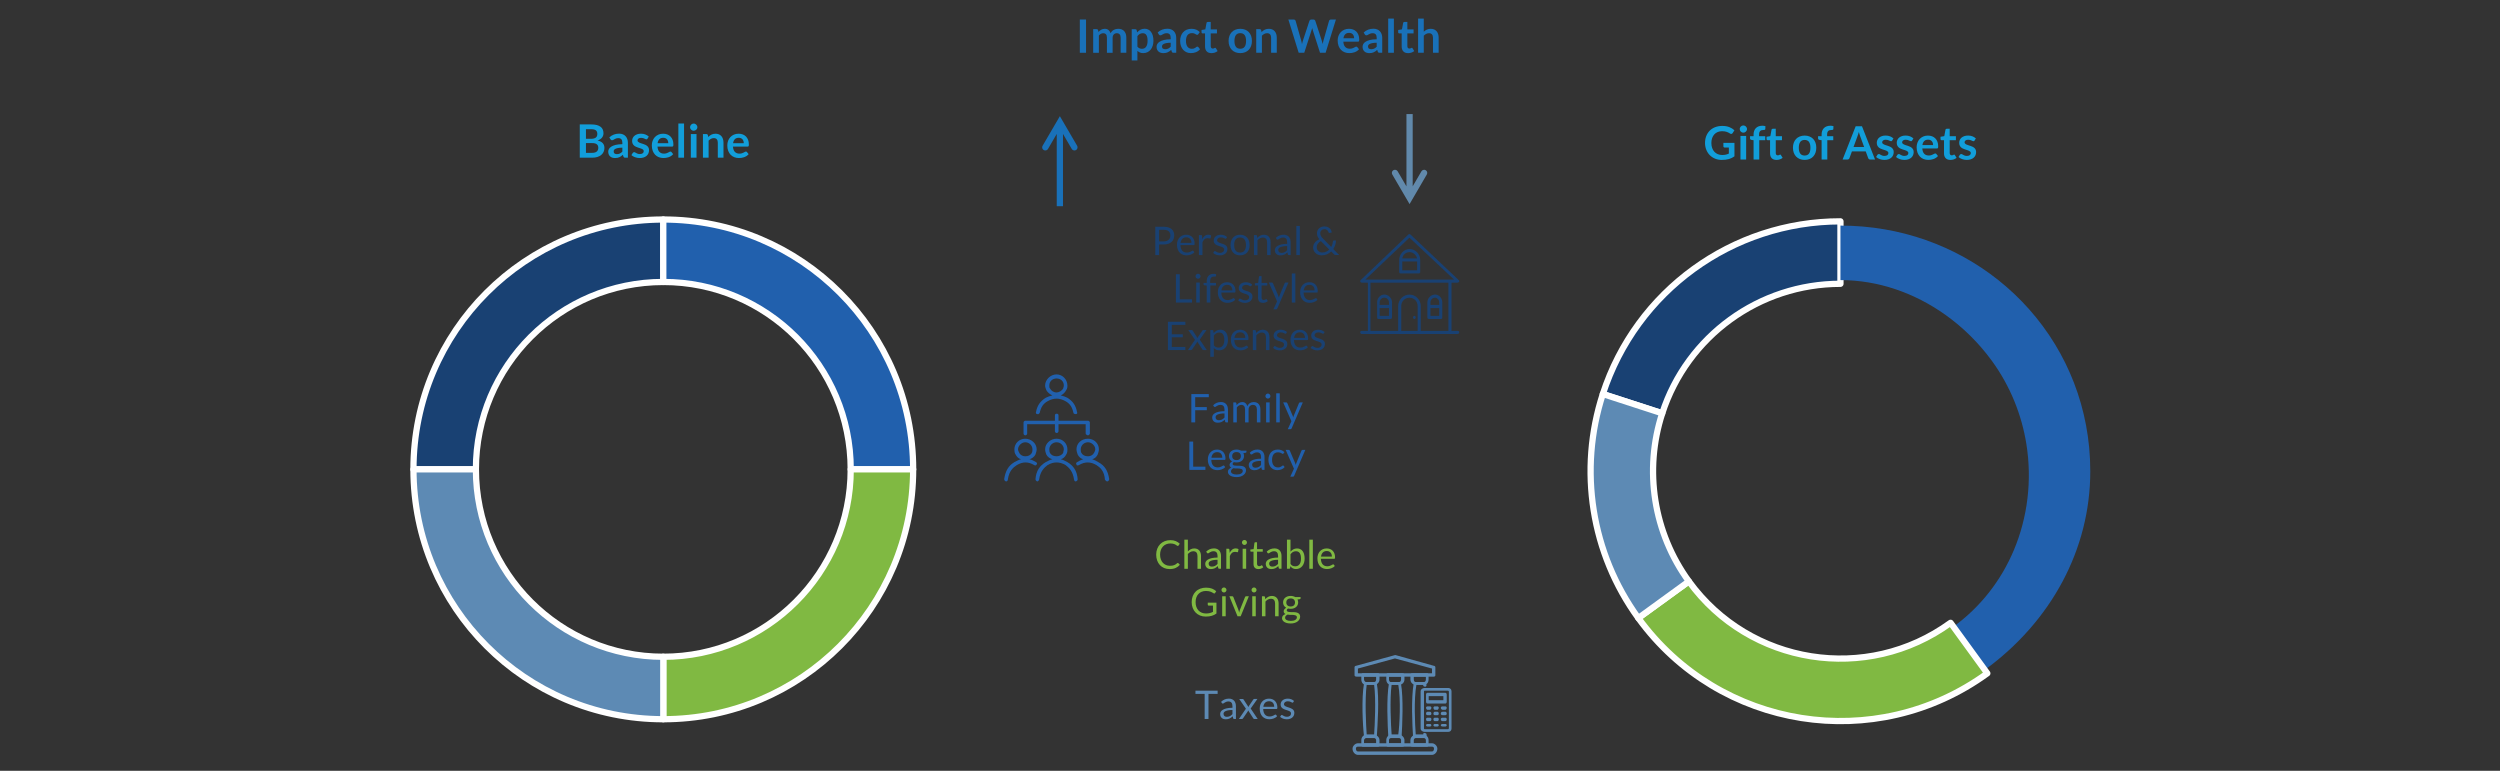 <?xml version="1.0" encoding="UTF-8"?><svg id="a" xmlns="http://www.w3.org/2000/svg" width="600" height="185" viewBox="0 0 600 185"><rect x="0" y="0" width="600" height="185" fill="#333333" stroke="none"/><g id="b"><path d="M99.228,112.643c0-33.11,26.85-59.96,59.96-59.96v14.99c-24.83,0-44.97,20.14-44.97,44.97h-14.99Z" style="fill:#194173; fill-rule:evenodd;"/><path d="M99.228,112.643c0-33.11,26.85-59.96,59.96-59.96v14.99c-24.83,0-44.97,20.14-44.97,44.97h-14.99Z" style="fill:none; stroke:#fff; stroke-linejoin:round; stroke-width:1.5px;"/><path d="M159.188,52.683c33.12,0,59.97,26.85,59.97,59.96h-14.99c0-24.83-20.14-44.97-44.98-44.97v-14.99Z" style="fill:#2160ad; fill-rule:evenodd;"/><path d="M159.188,52.683c33.12,0,59.97,26.85,59.97,59.96h-14.99c0-24.83-20.14-44.97-44.98-44.97v-14.99Z" style="fill:none; stroke:#fff; stroke-linejoin:round; stroke-width:1.5px;"/><path d="M219.158,112.643c0,33.12-26.85,59.97-59.97,59.97v-14.99c24.84,0,44.98-20.14,44.98-44.98h14.99Z" style="fill:#80b942; fill-rule:evenodd;"/><path d="M219.158,112.643c0,33.12-26.85,59.97-59.97,59.97v-14.99c24.84,0,44.98-20.14,44.98-44.98h14.99Z" style="fill:none; stroke:#fff; stroke-linejoin:round; stroke-width:1.5px;"/><path d="M159.188,172.613c-33.11,0-59.96-26.85-59.96-59.97h14.99c0,24.84,20.14,44.98,44.97,44.98v14.99Z" style="fill:#5d8ab4; fill-rule:evenodd;"/><path d="M159.188,172.613c-33.11,0-59.96-26.85-59.96-59.97h14.99c0,24.84,20.14,44.98,44.97,44.98v14.99Z" style="fill:none; stroke:#fff; stroke-linejoin:round; stroke-width:1.5px;"/><path d="M139.144,37.844v-7.982h2.755c.522,0,.969.05,1.339.148.369.1.673.242.91.426s.411.406.521.668.166.556.166.883c0,.188-.027.367-.083.539-.055.17-.141.33-.257.479-.115.149-.263.284-.441.405-.179.122-.391.225-.638.31,1.097.247,1.646.839,1.646,1.777,0,.339-.064.651-.193.938s-.316.535-.563.742c-.246.209-.55.371-.91.488-.361.119-.773.178-1.236.178h-3.015ZM140.629,33.316h1.187c.504,0,.887-.092,1.148-.275.261-.184.392-.477.392-.878,0-.415-.118-.712-.354-.889s-.604-.265-1.104-.265h-1.27v2.307ZM140.629,34.344v2.34h1.507c.276,0,.507-.033.692-.1.187-.065.335-.154.447-.264.112-.111.193-.24.243-.387.05-.147.074-.304.074-.469,0-.174-.027-.329-.083-.467-.055-.139-.142-.256-.259-.354-.118-.098-.269-.172-.453-.224-.184-.052-.406-.077-.668-.077h-1.501Z" style="fill:#129eda;"/><path d="M150.697,37.844h-.613c-.129,0-.229-.02-.304-.059-.073-.039-.129-.117-.165-.234l-.122-.402c-.143.128-.284.241-.422.339s-.28.179-.428.245-.304.116-.469.149c-.166.033-.351.05-.553.05-.239,0-.46-.032-.662-.097-.202-.065-.376-.161-.521-.291s-.259-.29-.34-.481c-.081-.192-.121-.416-.121-.67,0-.215.056-.426.168-.635s.299-.396.561-.564c.261-.168.609-.309,1.043-.418.435-.111.974-.167,1.617-.167v-.333c0-.383-.079-.665-.239-.849s-.394-.275-.698-.275c-.222,0-.405.026-.553.077-.146.052-.274.109-.384.174-.108.064-.208.123-.301.174-.092.052-.192.078-.303.078-.093,0-.172-.024-.238-.072-.065-.048-.119-.107-.159-.177l-.249-.437c.651-.596,1.438-.895,2.357-.895.331,0,.626.055.886.164.26.107.479.259.659.452.181.192.317.425.412.692.094.27.141.563.141.883v3.578ZM148.048,36.993c.14,0,.269-.013.386-.038.118-.025.229-.063.334-.114.105-.05.206-.112.304-.187s.196-.162.295-.264v-.949c-.397,0-.729.025-.996.076-.267.049-.481.113-.643.191-.162.078-.277.168-.346.272-.067.104-.102.217-.102.339,0,.241.07.414.212.518s.327.155.556.155Z" style="fill:#129eda;"/><path d="M155.4,33.283c-.036.06-.075.102-.115.125-.041.023-.092.035-.154.035-.066,0-.138-.018-.213-.055s-.163-.078-.263-.124c-.099-.046-.212-.087-.339-.124s-.277-.056-.45-.056c-.269,0-.48.058-.635.171-.154.114-.231.264-.231.447,0,.121.039.224.118.307.079.082.185.155.314.218.131.062.279.118.444.169.166.049.335.104.508.162.174.059.343.127.508.201.166.076.314.172.444.287.131.116.236.256.315.418.079.161.118.356.118.584,0,.273-.05.523-.148.754-.1.23-.245.429-.437.596-.191.168-.428.299-.709.393-.282.094-.604.141-.969.141-.195,0-.386-.018-.571-.053-.187-.035-.364-.084-.536-.146-.171-.062-.329-.136-.475-.221-.146-.084-.273-.176-.384-.275l.315-.52c.04-.062.088-.109.144-.143.055-.033.125-.051.209-.051.085,0,.165.024.24.072s.163.1.263.154c.099.056.216.107.351.154.134.049.304.072.511.072.161,0,.301-.02.416-.059.116-.038.212-.088.287-.15.075-.063.131-.136.166-.219s.052-.168.052-.257c0-.132-.039-.241-.118-.325-.079-.085-.185-.158-.314-.221-.131-.062-.28-.119-.447-.169-.168-.05-.339-.104-.514-.163s-.346-.127-.513-.207c-.168-.078-.317-.18-.447-.301-.131-.121-.236-.27-.314-.447-.08-.176-.119-.39-.119-.64,0-.231.046-.452.138-.663.092-.209.228-.393.406-.549.178-.156.4-.281.668-.375.267-.094.574-.141.924-.141.391,0,.746.064,1.065.193.32.129.587.297.801.508l-.31.49Z" style="fill:#129eda;"/><path d="M159.159,32.092c.356,0,.686.057.985.171s.559.28.775.499.387.488.508.807.182.682.182,1.09c0,.104-.004.188-.014.257-.009.067-.025.121-.05.16-.023.038-.056.065-.096.083-.041.016-.093.024-.155.024h-3.499c.04.581.196,1.009.469,1.28.272.273.633.408,1.082.408.221,0,.411-.025.571-.076.16-.052.3-.109.42-.172.119-.062.224-.119.314-.171.09-.052.178-.077.262-.077.056,0,.104.011.144.033.041.021.075.053.105.094l.397.496c-.151.178-.32.326-.508.445-.188.119-.384.215-.588.287-.205.071-.412.122-.624.151s-.417.044-.615.044c-.395,0-.761-.064-1.099-.195-.339-.131-.633-.324-.884-.58-.25-.256-.446-.572-.59-.949s-.216-.814-.216-1.311c0-.387.062-.75.188-1.091s.305-.637.538-.889c.234-.252.52-.452.856-.599.336-.147.716-.221,1.14-.221ZM159.187,33.068c-.397,0-.708.112-.933.337s-.368.543-.431.955h2.562c0-.177-.024-.343-.072-.5-.048-.156-.121-.293-.221-.411-.1-.117-.225-.211-.375-.279-.151-.067-.328-.102-.53-.102Z" style="fill:#129eda;"/><path d="M164.171,29.64v8.203h-1.363v-8.203h1.363Z" style="fill:#129eda;"/><path d="M167.367,30.529c0,.117-.024.229-.072.331s-.111.193-.19.271-.172.139-.278.186c-.106.045-.221.068-.343.068-.117,0-.229-.023-.334-.068-.104-.047-.195-.108-.272-.186s-.14-.168-.186-.271-.068-.214-.068-.331c0-.121.022-.235.068-.342.046-.107.108-.199.186-.276s.168-.14.272-.185c.105-.047.217-.069.334-.069.122,0,.236.022.343.069.106.045.199.107.278.185s.143.169.19.276c.048.106.072.221.072.342ZM167.163,32.18v5.664h-1.363v-5.664h1.363Z" style="fill:#129eda;"/><path d="M168.703,37.844v-5.664h.834c.177,0,.292.083.348.248l.094.447c.114-.117.234-.225.361-.32s.262-.178.403-.248.293-.123.455-.16.339-.055.53-.055c.309,0,.583.053.822.156.239.105.438.253.599.442s.281.416.364.679c.083.264.124.553.124.869v3.605h-1.363v-3.605c0-.346-.08-.613-.24-.803s-.399-.284-.72-.284c-.235,0-.457.054-.663.16s-.4.252-.585.437v4.096h-1.363Z" style="fill:#129eda;"/><path d="M177.275,32.092c.356,0,.686.057.985.171s.559.28.775.499.387.488.508.807.182.682.182,1.09c0,.104-.004.188-.014.257-.009.067-.025.121-.05.16-.023.038-.056.065-.096.083-.041.016-.093.024-.155.024h-3.499c.04.581.196,1.009.469,1.28.272.273.633.408,1.082.408.221,0,.411-.025.571-.076.16-.052.3-.109.42-.172.119-.062.224-.119.314-.171.09-.052.178-.077.262-.077.056,0,.104.011.144.033.041.021.075.053.105.094l.397.496c-.151.178-.32.326-.508.445-.188.119-.384.215-.588.287-.205.071-.412.122-.624.151s-.417.044-.615.044c-.395,0-.761-.064-1.099-.195-.339-.131-.633-.324-.884-.58-.25-.256-.446-.572-.59-.949s-.216-.814-.216-1.311c0-.387.062-.75.188-1.091s.305-.637.538-.889c.234-.252.52-.452.856-.599.336-.147.716-.221,1.14-.221ZM177.303,33.068c-.397,0-.708.112-.933.337s-.368.543-.431.955h2.562c0-.177-.024-.343-.072-.5-.048-.156-.121-.293-.221-.411-.1-.117-.225-.211-.375-.279-.151-.067-.328-.102-.53-.102Z" style="fill:#129eda;"/><path d="M244.618,108.673c-.15-.29-.29-.57-.29-.85,0-.84.86-1.68,1.73-1.68,1.01,0,1.73.84,1.73,1.68,0,.28,0,.56-.15.85-.28.56-.86.84-1.58.84-.58,0-1.16-.28-1.44-.84ZM248.648,110.913c-.43-.28-1.01-.56-1.58-.7.57-.14,1.15-.56,1.44-1.12.14-.42.29-.85.29-1.27,0-1.4-1.3-2.53-2.74-2.53s-2.6,1.13-2.6,2.53c0,.42,0,.85.29,1.27.29.56.72.98,1.3,1.12-.58.14-1.01.42-1.59.7-1.44.85-2.16,2.11-2.45,4.08,0,.28.14.42.43.56.29,0,.44-.28.44-.42.28-2.11,1.29-2.95,2.16-3.51,1.44-.85,2.74-.85,4.18,0,.15.14.43.14.58-.14.14-.14.14-.43-.15-.57Z" style="fill:#2160ad; fill-rule:evenodd;"/><path d="M259.518,108.673c-.14-.29-.14-.57-.14-.85,0-.84.73-1.68,1.74-1.68.88,0,1.75.84,1.75,1.68,0,.28-.15.56-.29.85-.29.56-.88.84-1.46.84-.72,0-1.3-.28-1.6-.84ZM266.208,114.993c-.29-1.97-1.02-3.23-2.62-4.08-.43-.28-1.01-.56-1.45-.7.58-.14,1.02-.56,1.31-1.12.14-.42.29-.85.29-1.27,0-1.4-1.16-2.53-2.62-2.53-1.6,0-2.76,1.13-2.76,2.53,0,.42.15.85.29,1.27.29.56.73.98,1.31,1.12-.44.14-1.02.42-1.45.7-.29.14-.29.43-.15.57,0,.28.29.28.58.14,1.46-.85,2.76-.85,4.22,0,.87.56,1.89,1.4,2.03,3.51.15.14.29.42.58.42.29-.14.44-.28.44-.56Z" style="fill:#2160ad; fill-rule:evenodd;"/><path d="M251.988,108.673c-.15-.29-.15-.57-.15-.85,0-.84.73-1.68,1.74-1.68s1.74.84,1.74,1.68c0,.28-.15.56-.15.85-.29.56-1.01.84-1.59.84-.72,0-1.3-.28-1.59-.84ZM258.638,114.993c-.14-1.97-1.01-3.23-2.46-4.08-.57-.28-1.01-.56-1.59-.7.58-.14,1.02-.56,1.3-1.12.29-.42.29-.85.29-1.27,0-1.4-1.15-2.53-2.6-2.53s-2.75,1.13-2.75,2.53c0,.42.14.85.29,1.27.29.56.87.98,1.45,1.12-.58.14-1.02.42-1.6.7-1.44.85-2.31,2.11-2.45,4.08,0,.28.14.42.43.56.14,0,.43-.28.43-.42.29-2.11,1.31-2.95,2.03-3.51,1.45-.85,2.89-.85,4.34,0,.72.56,1.74,1.4,2.03,3.51,0,.14.14.42.43.42.29-.14.43-.28.43-.56Z" style="fill:#2160ad; fill-rule:evenodd;"/><path d="M251.988,93.213c-.15-.14-.15-.42-.15-.7,0-.98.73-1.68,1.74-1.68s1.74.7,1.74,1.68c0,.28-.15.56-.15.7-.29.56-1.01.98-1.59.98-.72,0-1.3-.42-1.59-.98ZM258.498,98.963c-.29-1.68-1.01-2.66-2.32-3.5-.57-.28-1.01-.42-1.59-.56.58-.28,1.02-.71,1.3-1.27.29-.42.29-.7.29-1.12,0-1.4-1.15-2.66-2.6-2.66s-2.75,1.26-2.75,2.66c0,.42.14.7.29,1.12.29.56.87.99,1.45,1.27-.58.14-1.02.28-1.6.56-1.3.84-2.02,1.82-2.31,3.36-.14.28,0,.56.29.56.29.14.43-.14.58-.28.29-1.4.87-2.24,1.88-2.8,1.45-.84,2.89-.84,4.34,0,1.01.56,1.59,1.4,1.88,2.8,0,.14.29.28.44.28h.14c.29,0,.43-.28.29-.42Z" style="fill:#2160ad; fill-rule:evenodd;"/><path d="M261.428,101.113c-.15-.14-.29-.14-.29-.14h-7.1v-1.26c0-.28-.14-.42-.43-.42s-.43.14-.43.42v1.26h-7.1c-.14,0-.43.14-.43.42v2.67c0,.14.14.42.43.42.29,0,.44-.28.44-.42v-2.25h6.66v1.69c0,.14.14.42.43.42s.43-.28.43-.42v-1.69h6.52v2.25c0,.14.29.42.58.42.14,0,.43-.28.43-.42v-2.67c0-.14-.14-.28-.14-.28Z" style="fill:#2160ad; fill-rule:evenodd;"/><path d="M260.647,12.664h-1.49v-7.982h1.49v7.982Z" style="fill:#1971b9;"/><path d="M262.363,12.664v-5.664h.834c.177,0,.292.083.348.248l.088.42c.1-.11.203-.211.312-.304.108-.092.224-.171.348-.237.123-.066.256-.119.397-.157s.297-.058.466-.058c.357,0,.65.096.881.289.229.193.402.45.516.771.089-.188.199-.349.332-.483.132-.134.277-.244.436-.328s.326-.146.505-.188.358-.061.538-.061c.313,0,.591.047.834.143s.447.236.612.42c.166.184.292.408.379.674.086.265.129.568.129.91v3.605h-1.363v-3.605c0-.36-.079-.632-.237-.814-.158-.182-.39-.272-.695-.272-.14,0-.27.024-.39.071-.119.049-.224.117-.314.207-.09.09-.161.203-.212.34-.052.137-.078.293-.078.469v3.605h-1.368v-3.605c0-.379-.077-.654-.229-.828-.152-.172-.378-.259-.676-.259-.195,0-.379.049-.55.146-.171.098-.33.231-.478.4v4.146h-1.363Z" style="fill:#1971b9;"/><path d="M271.614,14.513v-7.513h.834c.088,0,.163.021.226.061.062.041.104.104.122.188l.11.525c.228-.262.49-.474.786-.635.297-.162.644-.244,1.041-.244.309,0,.591.064.847.193s.477.316.663.561c.186.245.329.547.431.905.101.358.151.771.151,1.233,0,.424-.057.816-.171,1.176-.114.361-.277.674-.488.939-.212.265-.468.471-.768.621-.3.148-.636.223-1.008.223-.32,0-.591-.049-.813-.146s-.423-.232-.6-.405v2.318h-1.363ZM274.264,7.972c-.283,0-.525.06-.726.179-.2.12-.388.289-.561.506v2.539c.155.191.323.324.505.4.183.075.379.113.588.113.206,0,.394-.039.561-.116.168-.077.31-.195.425-.354.116-.158.205-.358.269-.599.062-.241.094-.525.094-.854,0-.33-.027-.611-.08-.842-.054-.229-.13-.416-.229-.56s-.22-.249-.361-.315c-.142-.065-.303-.099-.483-.099Z" style="fill:#1971b9;"/><path d="M282.296,12.664h-.613c-.129,0-.229-.02-.304-.059-.073-.039-.129-.117-.165-.234l-.122-.402c-.143.128-.284.241-.422.339s-.28.179-.428.245-.304.116-.469.149c-.166.033-.351.05-.553.05-.239,0-.46-.032-.662-.097-.202-.065-.376-.161-.521-.291s-.259-.29-.34-.481c-.081-.192-.121-.416-.121-.67,0-.215.056-.426.168-.635s.299-.396.561-.564c.261-.168.609-.309,1.043-.418.435-.111.974-.167,1.617-.167v-.333c0-.383-.079-.665-.239-.849s-.394-.275-.698-.275c-.222,0-.405.026-.553.077-.146.052-.274.109-.384.174-.108.064-.208.123-.301.174-.092.052-.192.078-.303.078-.093,0-.172-.024-.238-.072-.065-.048-.119-.107-.159-.177l-.249-.437c.651-.596,1.438-.895,2.357-.895.331,0,.626.055.886.164.26.107.479.259.659.452.181.192.317.425.412.692.094.27.141.563.141.883v3.578ZM279.647,11.813c.14,0,.269-.013.386-.038.118-.025.229-.063.334-.114.105-.05.206-.112.304-.187s.196-.162.295-.264v-.949c-.397,0-.729.025-.996.076-.267.049-.481.113-.643.191-.162.078-.277.168-.346.272-.067.104-.102.217-.102.339,0,.241.07.414.212.518s.327.155.556.155Z" style="fill:#1971b9;"/><path d="M287.596,8.197c-.041.053-.08.093-.119.122s-.095.044-.168.044c-.07,0-.139-.021-.205-.063-.065-.042-.145-.09-.237-.144-.092-.053-.201-.102-.328-.143-.127-.043-.284-.064-.472-.064-.239,0-.449.043-.63.13-.18.087-.33.211-.449.372-.12.162-.209.358-.268.588-.06.23-.089.491-.089.781,0,.303.032.57.097.807.064.235.157.434.279.594.121.16.269.281.441.363.173.083.368.125.585.125s.393-.027.527-.08c.134-.054.247-.112.339-.177.093-.064.172-.124.24-.177s.145-.08.229-.08c.11,0,.193.043.248.127l.393.496c-.151.178-.315.326-.492.445-.176.119-.359.215-.549.287-.189.071-.386.122-.588.151s-.403.044-.602.044c-.35,0-.679-.064-.988-.195-.309-.131-.579-.321-.809-.572-.23-.25-.412-.557-.547-.918-.134-.363-.201-.775-.201-1.24,0-.416.06-.801.18-1.156.119-.355.295-.662.527-.922.231-.26.519-.463.86-.609.343-.147.736-.221,1.182-.221.423,0,.794.068,1.112.204s.604.331.858.585l-.358.496Z" style="fill:#1971b9;"/><path d="M290.741,12.752c-.489,0-.866-.139-1.132-.417-.265-.278-.397-.661-.397-1.151v-3.162h-.574c-.073,0-.137-.023-.19-.072-.053-.047-.08-.119-.08-.215v-.541l.911-.148.287-1.547c.015-.073.049-.13.103-.17.053-.041.12-.062.201-.062h.706v1.783h1.491v.972h-1.491v3.068c0,.178.045.314.133.414.089.1.206.149.354.149.084,0,.155-.01.212-.03.058-.02.107-.041.149-.063s.08-.043.113-.063c.033-.02.066-.03.1-.03.04,0,.073.011.099.03.026.021.054.051.083.092l.409.662c-.199.165-.428.291-.685.375-.258.084-.524.127-.801.127Z" style="fill:#1971b9;"/><path d="M297.669,6.912c.423,0,.807.068,1.15.204.345.136.638.329.881.579s.431.557.563.916c.132.361.198.764.198,1.209,0,.449-.066.854-.198,1.215-.133.361-.32.668-.563.922s-.536.449-.881.585c-.344.136-.728.204-1.15.204s-.808-.068-1.153-.204c-.347-.136-.642-.331-.887-.585-.244-.254-.434-.561-.568-.922-.134-.36-.201-.766-.201-1.215,0-.445.067-.848.201-1.209.135-.359.324-.666.568-.916.245-.25.54-.443.887-.579.346-.136.73-.204,1.153-.204ZM297.669,11.697c.471,0,.819-.158,1.046-.475s.34-.779.34-1.391-.113-1.076-.34-1.396-.575-.48-1.046-.48c-.479,0-.832.161-1.06.482-.229.322-.343.787-.343,1.395s.114,1.07.343,1.389c.228.318.581.477,1.06.477Z" style="fill:#1971b9;"/><path d="M301.494,12.664v-5.664h.834c.177,0,.292.083.348.248l.094.447c.114-.117.234-.225.361-.32s.262-.178.403-.248.293-.123.455-.16.339-.055.53-.055c.309,0,.583.053.822.156.239.105.438.253.599.442s.281.416.364.679c.083.264.124.553.124.869v3.605h-1.363v-3.605c0-.346-.08-.613-.24-.803s-.399-.284-.72-.284c-.235,0-.457.054-.663.16s-.4.252-.585.437v4.096h-1.363Z" style="fill:#1971b9;"/><path d="M309.205,4.681h1.247c.129,0,.236.03.323.092.086.061.145.143.174.245l1.358,4.774c.032.118.063.246.091.384s.054.284.08.438c.029-.154.062-.301.097-.438.034-.138.072-.266.113-.384l1.567-4.774c.029-.085.087-.162.174-.231.086-.07.192-.105.317-.105h.436c.129,0,.236.03.32.092.085.061.144.143.177.245l1.557,4.774c.081.236.151.497.21.784.025-.144.053-.282.08-.414s.056-.256.086-.37l1.357-4.774c.025-.093.083-.171.171-.237.089-.066.195-.1.32-.1h1.165l-2.479,7.982h-1.342l-1.744-5.454c-.021-.069-.045-.146-.069-.227-.023-.081-.047-.167-.068-.259-.022.092-.045.178-.069.259-.023.081-.047.157-.069.227l-1.761,5.454h-1.341l-2.479-7.982Z" style="fill:#1971b9;"/><path d="M323.762,6.912c.356,0,.686.057.985.171s.559.28.775.499.387.488.508.807.182.682.182,1.09c0,.104-.004.188-.014.257-.009.067-.025.121-.05.16-.023.038-.056.065-.096.083-.041.016-.093.024-.155.024h-3.499c.04.581.196,1.009.469,1.28.272.273.633.408,1.082.408.221,0,.411-.025.571-.076.16-.052.3-.109.42-.172.119-.062.224-.119.314-.171.09-.052.178-.077.262-.077.056,0,.104.011.144.033.041.021.075.053.105.094l.397.496c-.151.178-.32.326-.508.445-.188.119-.384.215-.588.287-.205.071-.412.122-.624.151s-.417.044-.615.044c-.395,0-.761-.064-1.099-.195-.339-.131-.633-.324-.884-.58-.25-.256-.446-.572-.59-.949s-.216-.814-.216-1.311c0-.387.062-.75.188-1.091s.305-.637.538-.889c.234-.252.52-.452.856-.599.336-.147.716-.221,1.14-.221ZM323.789,7.888c-.397,0-.708.112-.933.337s-.368.543-.431.955h2.562c0-.177-.024-.343-.072-.5-.048-.156-.121-.293-.221-.411-.1-.117-.225-.211-.375-.279-.151-.067-.328-.102-.53-.102Z" style="fill:#1971b9;"/><path d="M331.738,12.664h-.613c-.129,0-.229-.02-.304-.059-.073-.039-.129-.117-.165-.234l-.122-.402c-.143.128-.284.241-.422.339s-.28.179-.428.245-.304.116-.469.149c-.166.033-.351.05-.553.05-.239,0-.46-.032-.662-.097-.202-.065-.376-.161-.521-.291s-.259-.29-.34-.481c-.081-.192-.121-.416-.121-.67,0-.215.056-.426.168-.635s.299-.396.561-.564c.261-.168.609-.309,1.043-.418.435-.111.974-.167,1.617-.167v-.333c0-.383-.079-.665-.239-.849s-.394-.275-.698-.275c-.222,0-.405.026-.553.077-.146.052-.274.109-.384.174-.108.064-.208.123-.301.174-.092.052-.192.078-.303.078-.093,0-.172-.024-.238-.072-.065-.048-.119-.107-.159-.177l-.249-.437c.651-.596,1.438-.895,2.357-.895.331,0,.626.055.886.164.26.107.479.259.659.452.181.192.317.425.412.692.094.27.141.563.141.883v3.578ZM329.089,11.813c.14,0,.269-.013.386-.038.118-.025.229-.063.334-.114.105-.05.206-.112.304-.187s.196-.162.295-.264v-.949c-.397,0-.729.025-.996.076-.267.049-.481.113-.643.191-.162.078-.277.168-.346.272-.067.104-.102.217-.102.339,0,.241.07.414.212.518s.327.155.556.155Z" style="fill:#1971b9;"/><path d="M334.531,4.461v8.203h-1.363V4.461h1.363Z" style="fill:#1971b9;"/><path d="M337.931,12.752c-.489,0-.866-.139-1.132-.417-.265-.278-.397-.661-.397-1.151v-3.162h-.574c-.073,0-.137-.023-.19-.072-.053-.047-.08-.119-.08-.215v-.541l.911-.148.287-1.547c.015-.073.049-.13.103-.17.053-.041.12-.062.201-.062h.706v1.783h1.491v.972h-1.491v3.068c0,.178.045.314.133.414.089.1.206.149.354.149.084,0,.155-.01.212-.03.058-.02.107-.041.149-.063s.08-.043.113-.063c.033-.02.066-.03.1-.03.04,0,.073.011.099.03.026.021.054.051.083.092l.409.662c-.199.165-.428.291-.685.375-.258.084-.524.127-.801.127Z" style="fill:#1971b9;"/><path d="M340.343,12.664V4.461h1.363v3.152c.221-.211.464-.379.729-.508.266-.129.576-.193.934-.193.309,0,.583.053.822.156.239.105.438.253.599.442s.281.416.364.679c.083.264.124.553.124.869v3.605h-1.363v-3.605c0-.346-.08-.613-.24-.803s-.399-.284-.72-.284c-.235,0-.457.054-.663.16s-.4.252-.585.437v4.096h-1.363Z" style="fill:#1971b9;"/><path d="M331.118,75.803v-1.87h2.23v1.87h-2.23ZM332.238,71.443c.62,0,1.11.5,1.11,1.12v.62h-2.23v-.62c0-.62.5-1.12,1.12-1.12ZM332.238,70.693c-.99,0-1.73.87-1.73,1.87v3.61c0,.25.12.38.24.38h2.97c.13,0,.37-.13.37-.38v-3.61c0-1-.86-1.87-1.85-1.87Z" style="fill:#194173; fill-rule:evenodd;"/><path d="M338.268,60.513c.86,0,1.6.62,1.84,1.5h-3.56c.12-.88.86-1.5,1.72-1.5ZM336.548,64.873v-2.12h3.56v2.12h-3.56ZM336.178,65.623h4.3c.25,0,.37-.13.37-.38v-2.86c0-1.37-1.11-2.62-2.58-2.62-1.35,0-2.46,1.25-2.46,2.62v2.86c0,.25.12.38.37.38Z" style="fill:#194173; fill-rule:evenodd;"/><path d="M343.308,75.803v-1.87h2.1v1.87h-2.1ZM344.418,71.443c.5,0,.99.5.99,1.12v.62h-2.1v-.62c0-.62.49-1.12,1.11-1.12ZM344.418,70.693c-.99,0-1.85.87-1.85,1.87v3.61c0,.25.12.38.37.38h2.84c.25,0,.37-.13.37-.38v-3.61c0-1-.74-1.87-1.73-1.87Z" style="fill:#194173; fill-rule:evenodd;"/><ellipse cx="339.448" cy="76.183" rx=".31" ry=".37" style="fill:#194173;"/><path d="M340.978,79.413v-5.97c0-1.49-1.23-2.74-2.71-2.74s-2.71,1.25-2.71,2.74v5.97h-6.65v-11.57h18.71v11.57h-6.64ZM336.298,79.413v-5.97c0-1.12.86-1.99,1.97-1.99s1.97.87,1.97,1.99v5.97h-3.94ZM338.268,57.033l10.71,10.07h-21.3l10.59-10.07ZM349.838,79.413h-1.48v-11.57h1.48c.12,0,.25-.12.37-.24,0-.13,0-.38-.12-.38l-11.58-10.94c-.12-.13-.36-.13-.49,0l-11.45,10.94c-.12,0-.12.25-.12.38.12.12.25.24.37.24h1.48v11.57h-1.48c-.25,0-.37.12-.37.37,0,.13.12.37.37.37h23.02c.25,0,.37-.24.37-.37,0-.25-.12-.37-.37-.37Z" style="fill:#194173; fill-rule:evenodd;"/><path d="M327.368,162.393v.66c0,.33.32.65.48.65h1.94c.32,0,.48-.32.48-.65v-.66h-2.9ZM329.788,164.363h-1.94c-.64,0-1.13-.49-1.13-1.31v-.99c0-.33.16-.49.33-.49h3.71c.16,0,.32.16.32.49v.99c0,.82-.64,1.31-1.29,1.31Z" style="fill:#5d8ab4; fill-rule:evenodd;"/><path d="M333.358,162.393v.66c0,.33.16.65.48.65h1.94c.32,0,.48-.32.48-.65v-.66h-2.9ZM335.778,164.363h-1.94c-.64,0-1.13-.49-1.13-1.31v-.99c0-.33.17-.49.33-.49h3.55c.32,0,.48.16.48.49v.99c0,.82-.64,1.31-1.29,1.31Z" style="fill:#5d8ab4; fill-rule:evenodd;"/><path d="M339.308,162.393v.66c0,.33.16.65.48.65h1.94c.32,0,.48-.32.48-.65v-.66h-2.9ZM341.728,164.363h-1.94c-.64,0-1.29-.49-1.29-1.31v-.99c0-.33.16-.49.49-.49h3.55c.16,0,.32.16.32.49v.99c0,.82-.49,1.31-1.13,1.31Z" style="fill:#5d8ab4; fill-rule:evenodd;"/><path d="M327.368,178.403h2.9v-.79c0-.16-.16-.48-.48-.48h-1.94c-.16,0-.48.32-.48.48v.79ZM330.758,179.193h-3.71c-.17,0-.33-.16-.33-.47v-1.11c0-.64.49-1.28,1.13-1.28h1.94c.65,0,1.29.64,1.29,1.28v1.11c0,.31-.16.47-.32.47Z" style="fill:#5d8ab4; fill-rule:evenodd;"/><path d="M328.008,176.283h1.78c.16-2.26.48-8.4,0-11.95h-1.78c-.48,3.55-.16,9.69,0,11.95ZM330.108,177.083h-2.58q-.16-.16-.16-.32c-.32-2.58-.65-9.2,0-12.76,0-.16.16-.32.32-.32h2.26c.16,0,.32.16.49.32.64,3.56.16,10.18,0,12.76q0,.16-.17.32h-.16Z" style="fill:#5d8ab4; fill-rule:evenodd;"/><path d="M333.358,178.403h2.9v-.79c0-.16-.16-.48-.48-.48h-1.94c-.32,0-.48.32-.48.48v.79ZM336.588,179.193h-3.55c-.16,0-.33-.16-.33-.47v-1.11c0-.64.49-1.28,1.13-1.28h1.94c.65,0,1.29.64,1.29,1.28v1.11c0,.31-.16.47-.48.47Z" style="fill:#5d8ab4; fill-rule:evenodd;"/><path d="M333.988,176.283h1.6c.32-2.26.64-8.4,0-11.95h-1.6c-.48,3.55-.16,9.69,0,11.95ZM336.068,177.083h-2.72c0-.16-.16-.16-.16-.32-.16-2.58-.48-9.2.16-12.76,0-.16.16-.32.32-.32h2.24c.16,0,.32.16.32.32.64,3.56.32,10.18.16,12.76,0,.16-.16.16-.16.32h-.16Z" style="fill:#5d8ab4; fill-rule:evenodd;"/><path d="M339.308,178.403h2.9v-.79c0-.16-.16-.48-.48-.48h-1.94c-.32,0-.48.32-.48.48v.79ZM342.538,179.193h-3.55c-.33,0-.49-.16-.49-.47v-1.11c0-.64.65-1.28,1.29-1.28h1.94c.64,0,1.13.64,1.13,1.28v1.11c0,.31-.16.47-.32.47Z" style="fill:#5d8ab4; fill-rule:evenodd;"/><path d="M341.888,177.083h-2.6c0-.16-.16-.16-.16-.32-.17-2.58-.49-9.2.16-12.76,0-.16.16-.32.32-.32h2.28c.17,0,.33.16.33.32s0,.16.16.33c0,.32-.16.48-.32.48-.33,0-.49-.16-.49-.32v-.16h-1.63c-.65,3.55-.33,9.69-.16,11.95h1.79c0-.33.16-.49.49-.33.16,0,.32.16.32.33v.48q-.16.16-.16.32h-.33Z" style="fill:#5d8ab4; fill-rule:evenodd;"/><path d="M325.908,179.203c-.33,0-.49.16-.49.49s.16.66.49.66h17.77c.32,0,.48-.33.48-.66s-.16-.49-.48-.49h-17.77ZM343.678,181.173h-17.77c-.65,0-1.3-.66-1.3-1.48,0-.66.65-1.31,1.3-1.31h17.77c.64,0,1.29.65,1.29,1.31,0,.82-.65,1.48-1.29,1.48Z" style="fill:#5d8ab4; fill-rule:evenodd;"/><path d="M325.898,161.583h17.78v-1.13l-8.89-2.43-8.89,2.43v1.13ZM344.168,162.393h-18.6c-.32,0-.48-.16-.48-.33v-1.94c0-.16.16-.32.32-.32l9.38-2.58h.16l9.22,2.58c.16,0,.32.16.32.32v1.94c0,.17-.16.33-.32.33Z" style="fill:#5d8ab4; fill-rule:evenodd;"/><path d="M341.918,165.763c-.16,0-.16.16-.16.16v8.92s0,.17.16.17h5.65l.16-.17v-8.92l-.16-.16h-5.65ZM347.568,175.653h-5.65c-.48,0-.97-.32-.97-.81v-8.92c0-.49.49-.81.97-.81h5.65c.48,0,.8.32.8.81v8.92c0,.49-.32.81-.8.81Z" style="fill:#5d8ab4; fill-rule:evenodd;"/><path d="M342.888,168.043h3.52v-.97h-3.52v.97ZM346.898,168.853h-4.33c-.16,0-.32-.16-.32-.48v-1.62c0-.32.16-.48.32-.48h4.33c.16,0,.32.16.32.48v1.62c0,.32-.16.48-.32.48Z" style="fill:#5d8ab4; fill-rule:evenodd;"/><path d="M343.218,170.353h-.65c-.16,0-.32-.33-.32-.49,0-.17.16-.33.32-.33h.65c.16,0,.32.16.32.33,0,.16-.16.49-.32.49Z" style="fill:#5d8ab4; fill-rule:evenodd;"/><path d="M344.988,170.353h-.65c-.16,0-.32-.33-.32-.49,0-.17.16-.33.32-.33h.65c.16,0,.32.16.32.33,0,.16-.16.49-.32.49Z" style="fill:#5d8ab4; fill-rule:evenodd;"/><path d="M346.898,170.353h-.64c-.32,0-.47-.33-.47-.49,0-.17.15-.33.47-.33h.64c.16,0,.32.16.32.33,0,.16-.16.49-.32.49Z" style="fill:#5d8ab4; fill-rule:evenodd;"/><path d="M343.218,171.643h-.65c-.16,0-.32-.16-.32-.33,0-.32.16-.49.32-.49h.65c.16,0,.32.17.32.49,0,.17-.16.33-.32.33Z" style="fill:#5d8ab4; fill-rule:evenodd;"/><path d="M344.988,171.643h-.65c-.16,0-.32-.16-.32-.33,0-.32.16-.49.32-.49h.65c.16,0,.32.17.32.49,0,.17-.16.33-.32.33Z" style="fill:#5d8ab4; fill-rule:evenodd;"/><path d="M346.898,171.643h-.64c-.32,0-.47-.16-.47-.33,0-.32.15-.49.47-.49h.64c.16,0,.32.17.32.49,0,.17-.16.33-.32.33Z" style="fill:#5d8ab4; fill-rule:evenodd;"/><path d="M343.218,173.073h-.65c-.16,0-.32-.16-.32-.49,0-.16.16-.33.32-.33h.65c.16,0,.32.17.32.33,0,.33-.16.49-.32.49Z" style="fill:#5d8ab4; fill-rule:evenodd;"/><path d="M344.988,173.073h-.65c-.16,0-.32-.16-.32-.49,0-.16.16-.33.32-.33h.65c.16,0,.32.17.32.33,0,.33-.16.49-.32.49Z" style="fill:#5d8ab4; fill-rule:evenodd;"/><path d="M346.898,173.073h-.64c-.32,0-.47-.16-.47-.49,0-.16.15-.33.47-.33h.64c.16,0,.32.17.32.33,0,.33-.16.49-.32.49Z" style="fill:#5d8ab4; fill-rule:evenodd;"/><path d="M343.218,174.363h-.65c-.16,0-.32-.15-.32-.3,0-.16.16-.31.32-.31h.65c.16,0,.32.15.32.31,0,.15-.16.3-.32.3Z" style="fill:#5d8ab4; fill-rule:evenodd;"/><path d="M344.988,174.363h-.65c-.16,0-.32-.15-.32-.3,0-.16.16-.31.32-.31h.65c.16,0,.32.15.32.31,0,.15-.16.3-.32.3Z" style="fill:#5d8ab4; fill-rule:evenodd;"/><path d="M346.898,174.363h-.64c-.32,0-.47-.15-.47-.3,0-.16.15-.31.47-.31h.64c.16,0,.32.15.32.31,0,.15-.16.3-.32.3Z" style="fill:#5d8ab4; fill-rule:evenodd;"/><path d="M278.192,58.673v2.54h-.914v-6.792h2.005c.43,0,.803.05,1.121.149.317.1.58.24.789.424.208.184.364.404.467.664s.154.549.154.867c0,.316-.056.605-.166.867-.111.263-.272.488-.486.678-.213.189-.478.338-.794.443-.315.105-.678.159-1.085.159h-1.091ZM278.192,57.943h1.091c.262,0,.493-.035.694-.105.2-.068.369-.166.505-.291s.238-.273.308-.447.104-.365.104-.574c0-.433-.134-.771-.4-1.014-.268-.244-.671-.365-1.211-.365h-1.091v2.797Z" style="fill:#194173;"/><path d="M284.715,56.336c.287,0,.553.049.796.145.244.097.454.235.631.417.177.183.315.406.415.673.1.268.149.572.149.912,0,.133-.015.223-.043.266-.028.045-.082.066-.161.066h-3.195c.007.304.048.568.124.792.075.225.18.411.312.562s.291.263.474.337c.184.074.389.111.616.111.212,0,.395-.024.548-.073s.285-.102.396-.159c.11-.057.203-.11.277-.159s.139-.072.192-.072c.069,0,.123.026.161.08l.236.309c-.104.125-.229.235-.374.328-.146.094-.301.17-.467.23s-.338.105-.515.135c-.177.03-.353.045-.525.045-.332,0-.638-.056-.918-.168-.279-.111-.521-.276-.725-.492-.204-.217-.363-.484-.477-.805-.114-.318-.171-.686-.171-1.1,0-.334.052-.646.154-.938s.25-.543.443-.756c.192-.214.428-.381.706-.503s.591-.183.938-.183ZM284.734,56.957c-.407,0-.728.117-.962.354-.233.234-.379.561-.436.979h2.611c0-.196-.027-.375-.081-.538s-.132-.304-.236-.422-.231-.21-.382-.274c-.15-.065-.321-.098-.515-.098Z" style="fill:#194173;"/><path d="M287.744,61.213v-4.801h.483c.092,0,.154.018.189.052.034.034.059.095.071.181l.057.748c.164-.334.367-.596.609-.784.241-.188.525-.282.851-.282.133,0,.253.016.36.045.107.03.207.072.299.126l-.109.63c-.022.08-.071.119-.147.119-.044,0-.111-.016-.203-.045-.092-.03-.22-.045-.384-.045-.294,0-.54.085-.737.256-.197.17-.362.418-.495.744v3.057h-.844Z" style="fill:#194173;"/><path d="M294.314,57.203c-.038.07-.097.104-.176.104-.047,0-.101-.017-.161-.052-.06-.035-.134-.074-.22-.117-.088-.042-.19-.082-.311-.117-.12-.037-.263-.055-.427-.055-.143,0-.271.018-.384.055-.114.035-.211.086-.292.148-.08.063-.143.137-.185.221-.043.084-.064.175-.064.272,0,.123.036.226.106.308.071.082.166.154.282.214.117.06.25.112.398.159.148.045.301.094.457.146.157.053.31.109.458.173s.281.143.397.237c.117.095.211.211.282.348.071.139.106.303.106.496,0,.221-.039.426-.118.613-.079.188-.196.352-.351.488-.155.138-.345.246-.568.325-.225.079-.484.118-.777.118-.336,0-.639-.055-.91-.164-.272-.108-.503-.248-.692-.419l.199-.322c.025-.041.055-.073.09-.095s.081-.033.138-.033.116.021.18.066.14.094.23.146c.09.055.198.104.327.147.128.044.288.066.48.066.164,0,.309-.021.432-.063.123-.043.226-.102.308-.174s.144-.156.183-.251c.04-.095.06-.196.06-.304,0-.133-.035-.242-.106-.329s-.165-.161-.282-.223-.251-.115-.4-.161c-.15-.046-.304-.094-.46-.145s-.31-.108-.46-.174c-.15-.064-.283-.146-.4-.244-.117-.098-.211-.219-.282-.361-.071-.145-.106-.318-.106-.524,0-.183.038-.359.113-.528.076-.17.187-.318.332-.445.146-.129.324-.23.536-.307.211-.075.453-.113.725-.113.316,0,.6.05.852.149.251.1.468.236.651.409l-.189.309Z" style="fill:#194173;"/><path d="M297.622,56.336c.351,0,.667.059.95.176.282.117.522.282.721.497.197.216.349.476.455.78.105.305.158.645.158,1.021,0,.379-.053.721-.158,1.023-.106.303-.258.562-.455.777-.198.215-.438.38-.721.496-.283.115-.6.172-.95.172s-.668-.057-.95-.172c-.283-.116-.524-.281-.724-.496s-.353-.475-.46-.777-.161-.645-.161-1.023c0-.377.054-.717.161-1.021s.261-.564.46-.78c.199-.215.44-.38.724-.497.282-.117.6-.176.95-.176ZM297.622,60.621c.474,0,.827-.159,1.062-.477.233-.317.351-.761.351-1.33,0-.571-.117-1.018-.351-1.336-.234-.319-.588-.479-1.062-.479-.24,0-.449.041-.626.123s-.324.2-.443.355c-.118.154-.207.346-.266.57-.059.227-.087.482-.087.766,0,.285.028.539.087.764s.147.413.266.566c.119.153.267.271.443.354s.386.123.626.123Z" style="fill:#194173;"/><path d="M300.949,61.213v-4.801h.502c.12,0,.196.059.228.175l.066.521c.209-.23.441-.417.699-.56.258-.142.556-.213.894-.213.262,0,.493.043.694.131.2.086.368.209.503.369.134.16.235.352.306.576.069.225.104.473.104.744v3.057h-.844v-3.057c0-.363-.083-.646-.248-.846-.166-.201-.42-.302-.761-.302-.25,0-.483.06-.699.181-.217.119-.417.283-.6.488v3.535h-.844Z" style="fill:#194173;"/><path d="M309.747,61.213h-.375c-.082,0-.148-.012-.198-.037-.051-.025-.084-.079-.1-.162l-.095-.445c-.127.114-.25.216-.37.307-.12.09-.246.166-.379.227-.133.062-.274.109-.425.141-.149.031-.316.047-.5.047-.187,0-.361-.025-.523-.078-.163-.053-.305-.131-.425-.235s-.215-.237-.286-.397-.106-.35-.106-.568c0-.189.052-.373.156-.549s.272-.332.505-.469c.231-.137.536-.248.912-.336.376-.087.836-.131,1.379-.131v-.377c0-.375-.079-.658-.239-.851-.159-.192-.396-.289-.708-.289-.206,0-.379.026-.52.079-.141.051-.262.109-.365.175-.103.065-.19.123-.265.175-.074.053-.148.078-.221.078-.057,0-.106-.015-.149-.045-.043-.029-.076-.066-.102-.111l-.152-.27c.266-.256.552-.447.858-.574.307-.126.646-.189,1.019-.189.269,0,.508.045.716.133.209.089.385.212.526.37.143.157.25.349.322.573.073.225.109.471.109.74v3.07ZM307.557,60.697c.148,0,.285-.016.408-.045.123-.031.239-.073.349-.129.108-.055.213-.122.312-.201s.196-.169.291-.27v-.991c-.389,0-.719.024-.99.073-.271.05-.493.114-.664.193-.17.08-.294.174-.372.281-.077.108-.115.229-.115.363,0,.127.021.236.062.328s.096.168.166.227c.069.059.151.102.246.129s.197.041.308.041Z" style="fill:#194173;"/><path d="M311.965,54.231v6.981h-.844v-6.981h.844Z" style="fill:#194173;"/><path d="M317.89,54.346c.25,0,.478.039.683.12.206.081.384.188.533.32.15.132.269.286.356.462.086.176.136.357.148.547l-.525.105c-.017.002-.03.004-.043.004-.041,0-.08-.011-.116-.033-.036-.021-.062-.062-.078-.118-.022-.082-.058-.167-.106-.256s-.112-.169-.189-.241c-.078-.073-.171-.133-.28-.181-.108-.048-.236-.071-.382-.071-.157,0-.3.025-.426.076-.127.051-.235.121-.325.211s-.159.195-.208.317c-.05.122-.074.253-.074.396,0,.111.014.217.041.318.026.101.066.203.12.305.054.104.124.209.209.318s.188.223.308.344l1.953,1.986c.12-.213.216-.435.287-.666.071-.232.119-.466.145-.699.006-.061.025-.107.057-.143s.076-.053.133-.053h.521c-.007.363-.064.721-.176,1.072-.11.35-.27.679-.479.985l1.422,1.44h-.815c-.091,0-.165-.011-.223-.033-.057-.021-.12-.067-.189-.137l-.683-.688c-.297.287-.639.516-1.026.683-.387.167-.812.251-1.277.251-.253,0-.501-.043-.744-.128s-.46-.209-.651-.372c-.191-.162-.346-.361-.462-.595-.117-.233-.176-.497-.176-.792,0-.221.037-.43.111-.628.074-.197.177-.38.309-.548.131-.167.286-.316.467-.449.18-.133.377-.247.592-.342-.192-.243-.335-.48-.426-.711-.092-.23-.138-.469-.138-.716,0-.23.042-.447.125-.649.084-.202.205-.379.363-.528.157-.149.35-.269.575-.355.227-.087.479-.13.761-.13ZM316.009,59.336c0,.206.037.387.113.543s.176.289.299.396.264.188.422.244c.158.055.319.082.483.082.354,0,.671-.064.952-.193.281-.131.529-.303.745-.518l-2.006-2.023c-.335.18-.587.396-.756.646-.169.252-.253.525-.253.822Z" style="fill:#194173;"/><path d="M283.143,71.841h2.939v.772h-3.858v-6.793h.919v6.021Z" style="fill:#194173;"/><path d="M288.129,66.305c0,.082-.017.158-.05.229s-.077.134-.133.189-.119.099-.192.13c-.072.032-.149.048-.231.048-.083,0-.159-.016-.23-.048-.071-.031-.134-.074-.189-.13s-.099-.118-.13-.189c-.032-.071-.048-.147-.048-.229s.016-.16.048-.234c.031-.074.074-.14.13-.195.056-.055.118-.098.189-.13s.147-.048.23-.048c.082,0,.159.016.231.048.073.032.137.075.192.13.056.056.1.121.133.195s.05.152.05.234ZM287.94,67.811v4.802h-.844v-4.802h.844Z" style="fill:#194173;"/><path d="M289.617,72.613v-4.081l-.531-.062c-.066-.016-.121-.041-.163-.074-.043-.033-.064-.08-.064-.145v-.346h.759v-.465c0-.274.038-.519.116-.732.077-.213.188-.393.331-.539.145-.147.317-.259.52-.335.202-.075.43-.114.683-.114.215,0,.414.032.597.096l-.019.422c-.003.062-.03.102-.08.113-.051.013-.122.02-.214.02h-.146c-.146,0-.277.019-.396.057-.118.037-.22.1-.306.185-.085.085-.15.198-.196.337s-.069.311-.069.517v.44h1.39v.611h-1.36v4.096h-.849Z" style="fill:#194173;"/><path d="M294.524,67.736c.287,0,.553.048.796.145.244.096.454.234.631.416.177.183.315.406.415.674s.149.571.149.912c0,.133-.015.222-.043.266-.028.045-.082.066-.161.066h-3.195c.007.303.048.567.124.791.075.225.18.412.312.562s.291.262.474.336c.184.074.389.111.616.111.212,0,.395-.023.548-.073.153-.049.285-.102.396-.159.11-.057.203-.109.277-.158s.139-.073.192-.073c.069,0,.123.026.161.081l.236.308c-.104.126-.229.235-.374.329s-.301.17-.467.23c-.166.06-.338.104-.515.135-.177.029-.353.045-.525.045-.332,0-.638-.057-.918-.168-.279-.112-.521-.277-.725-.493-.204-.217-.363-.484-.477-.804-.114-.318-.171-.686-.171-1.1,0-.335.052-.647.154-.938.103-.29.25-.542.443-.756.192-.214.428-.381.706-.503.278-.121.591-.182.938-.182ZM294.542,68.357c-.407,0-.728.117-.962.353-.233.235-.379.562-.436.979h2.611c0-.196-.027-.375-.081-.538-.054-.162-.132-.303-.236-.422-.104-.118-.231-.21-.382-.274-.15-.065-.321-.097-.515-.097Z" style="fill:#194173;"/><path d="M300.32,68.603c-.038.069-.097.104-.176.104-.047,0-.101-.017-.161-.052-.06-.034-.134-.073-.22-.116-.088-.043-.19-.082-.311-.118s-.263-.055-.427-.055c-.143,0-.271.019-.384.055-.114.036-.211.086-.292.149-.08.062-.143.137-.185.221-.043.083-.064.174-.064.271,0,.123.036.227.106.309.071.082.166.153.282.213.117.061.25.113.398.159s.301.095.457.147c.157.052.31.109.458.172.148.064.281.143.397.238.117.094.211.211.282.348.071.138.106.303.106.496,0,.221-.039.426-.118.613s-.196.351-.351.488c-.155.137-.345.246-.568.324-.225.079-.484.119-.777.119-.336,0-.639-.055-.91-.164-.272-.109-.503-.248-.692-.42l.199-.322c.025-.041.055-.072.09-.094.035-.022.081-.033.138-.033s.116.021.18.066c.063.044.14.093.23.146.09.054.198.103.327.146.128.045.288.066.48.066.164,0,.309-.021.432-.063.123-.043.226-.101.308-.173s.144-.156.183-.252c.04-.094.06-.195.06-.303,0-.133-.035-.242-.106-.33-.071-.086-.165-.16-.282-.223-.117-.062-.251-.115-.4-.16-.15-.047-.304-.095-.46-.145-.156-.051-.31-.109-.46-.174s-.283-.146-.4-.244-.211-.219-.282-.362-.106-.318-.106-.524c0-.183.038-.359.113-.527.076-.17.187-.318.332-.446s.324-.229.536-.306c.211-.076.453-.113.725-.113.316,0,.6.049.852.148.251.1.468.236.651.41l-.189.309Z" style="fill:#194173;"/><path d="M303.112,72.689c-.38,0-.671-.105-.875-.318-.203-.211-.306-.516-.306-.914v-2.939h-.578c-.051,0-.093-.015-.128-.045-.035-.029-.052-.076-.052-.14v-.337l.786-.1.194-1.482c.007-.049.027-.087.062-.117.035-.029.079-.045.133-.045h.427v1.654h1.375v.611h-1.375v2.883c0,.201.049.352.147.449.098.099.224.147.379.147.088,0,.165-.012.229-.036.065-.023.121-.049.169-.078.047-.027.087-.055.12-.078s.062-.035.088-.035c.044,0,.084.027.119.08l.246.403c-.146.136-.321.243-.526.319-.205.078-.417.117-.635.117Z" style="fill:#194173;"/><path d="M306.553,74.031c-.028.062-.063.113-.106.15-.043.039-.108.058-.196.058h-.626l.877-1.905-1.981-4.522h.729c.073,0,.13.019.171.055s.071.077.09.12l1.285,3.025c.028.068.053.139.073.208s.039.141.055.214c.021-.073.044-.145.066-.214.021-.069.047-.141.075-.214l1.247-3.02c.019-.05.052-.092.097-.125.046-.033.096-.05.149-.05h.674l-2.679,6.22Z" style="fill:#194173;"/><path d="M310.881,65.631v6.982h-.844v-6.982h.844Z" style="fill:#194173;"/><path d="M314.27,67.736c.287,0,.553.048.796.145.244.096.454.234.631.416.177.183.315.406.415.674s.149.571.149.912c0,.133-.015.222-.043.266-.028.045-.082.066-.161.066h-3.195c.007.303.048.567.124.791.075.225.18.412.312.562s.291.262.474.336c.184.074.389.111.616.111.212,0,.395-.023.548-.073.153-.049.285-.102.396-.159.11-.057.203-.109.277-.158s.139-.073.192-.073c.069,0,.123.026.161.081l.236.308c-.104.126-.229.235-.374.329s-.301.17-.467.23c-.166.06-.338.104-.515.135-.177.029-.353.045-.525.045-.332,0-.638-.057-.918-.168-.279-.112-.521-.277-.725-.493-.204-.217-.363-.484-.477-.804-.114-.318-.171-.686-.171-1.1,0-.335.052-.647.154-.938.103-.29.25-.542.443-.756.192-.214.428-.381.706-.503.278-.121.591-.182.938-.182ZM314.288,68.357c-.407,0-.728.117-.962.353-.233.235-.379.562-.436.979h2.611c0-.196-.027-.375-.081-.538-.054-.162-.132-.303-.236-.422-.104-.118-.231-.21-.382-.274-.15-.065-.321-.097-.515-.097Z" style="fill:#194173;"/><path d="M284.487,77.221v.749h-3.261v2.257h2.641v.72h-2.641v2.317h3.261v.75h-4.185v-6.793h4.185Z" style="fill:#194173;"/><path d="M286.801,81.553l-1.616-2.342h.811c.069,0,.12.012.151.033.031.023.061.055.086.096l1.175,1.801c.028-.088.069-.177.123-.266l1.034-1.517c.031-.044.062-.079.095-.106.031-.027.07-.041.118-.041h.777l-1.616,2.295,1.683,2.508h-.811c-.069,0-.124-.019-.163-.055-.04-.037-.072-.076-.098-.121l-1.209-1.882c-.021.092-.055.174-.1.247l-1.118,1.635c-.031.045-.065.084-.102.121-.037.036-.087.055-.149.055h-.754l1.683-2.461Z" style="fill:#194173;"/><path d="M290.475,85.638v-6.428h.502c.12,0,.196.059.228.176l.071.568c.205-.249.439-.449.704-.602.264-.151.567-.227.912-.227.275,0,.524.053.749.158s.415.262.573.469.28.465.365.771c.085.307.128.659.128,1.058,0,.354-.047.684-.143.988-.095.305-.23.568-.407.791s-.395.398-.651.526c-.258.128-.548.192-.87.192-.297,0-.551-.05-.761-.147-.21-.099-.396-.237-.557-.417v2.123h-.844ZM292.612,79.808c-.275,0-.517.063-.724.189-.206.127-.396.305-.57.536v2.322c.154.208.324.355.509.44.186.086.392.129.619.129.445,0,.788-.16,1.028-.479.24-.32.36-.775.36-1.365,0-.313-.027-.582-.083-.807s-.135-.408-.239-.552-.232-.249-.384-.315c-.152-.066-.324-.1-.517-.1Z" style="fill:#194173;"/><path d="M297.646,79.136c.287,0,.553.048.796.145.244.097.454.235.631.417s.315.406.415.674c.1.267.149.57.149.912,0,.133-.015.221-.043.266-.028.044-.082.066-.161.066h-3.195c.007.303.048.566.124.791.075.225.18.412.312.562.133.15.291.263.474.337.184.074.389.111.616.111.212,0,.395-.024.548-.074.153-.049.285-.102.396-.158s.203-.109.277-.158.139-.074.192-.074c.069,0,.123.027.161.081l.236.308c-.104.127-.229.236-.374.33-.146.093-.301.17-.467.229s-.338.104-.515.136c-.177.029-.353.045-.525.045-.332,0-.638-.057-.918-.169-.279-.112-.521-.276-.725-.493-.204-.217-.363-.484-.477-.803-.114-.319-.171-.686-.171-1.1,0-.336.052-.648.154-.939.103-.29.25-.542.443-.756.192-.213.428-.381.706-.502s.591-.183.938-.183ZM297.664,79.757c-.407,0-.728.118-.962.353-.233.236-.379.562-.436.979h2.611c0-.195-.027-.375-.081-.537-.054-.163-.132-.304-.236-.422-.104-.119-.231-.211-.382-.275s-.321-.097-.515-.097Z" style="fill:#194173;"/><path d="M300.675,84.013v-4.803h.502c.12,0,.196.059.228.176l.066.521c.209-.23.441-.417.699-.559.258-.143.556-.214.894-.214.262,0,.493.044.694.13.2.088.368.211.503.37.134.159.235.352.306.576.069.224.104.472.104.744v3.058h-.844v-3.058c0-.363-.083-.646-.248-.847-.166-.2-.42-.301-.761-.301-.25,0-.483.061-.699.18-.217.121-.417.283-.6.488v3.537h-.844Z" style="fill:#194173;"/><path d="M308.694,80.003c-.038.069-.097.104-.176.104-.047,0-.101-.018-.161-.053-.06-.034-.134-.072-.22-.115-.088-.043-.19-.082-.311-.119-.12-.036-.263-.055-.427-.055-.143,0-.271.019-.384.055-.114.037-.211.086-.292.149-.08.063-.143.137-.185.221-.043.083-.064.175-.064.272,0,.123.036.227.106.309.071.082.166.152.282.213.117.061.25.113.398.158.148.047.301.096.457.147.157.052.31.11.458.173.148.063.281.143.397.237.117.095.211.211.282.349.071.137.106.303.106.495,0,.222-.039.426-.118.614-.079.188-.196.35-.351.488-.155.137-.345.245-.568.324-.225.078-.484.118-.777.118-.336,0-.639-.054-.91-.163-.272-.109-.503-.249-.692-.42l.199-.322c.025-.041.055-.072.09-.095s.081-.033.138-.033.116.022.18.066.14.093.23.147c.09.053.198.102.327.146.128.045.288.066.48.066.164,0,.309-.021.432-.064s.226-.1.308-.173c.082-.072.144-.156.183-.251.04-.095.06-.195.06-.303,0-.133-.035-.243-.106-.33s-.165-.161-.282-.223c-.117-.062-.251-.115-.4-.161-.15-.046-.304-.095-.46-.145-.156-.051-.31-.108-.46-.173s-.283-.146-.4-.244-.211-.219-.282-.363c-.071-.144-.106-.318-.106-.523,0-.184.038-.359.113-.528.076-.169.187-.317.332-.446.146-.127.324-.229.536-.305.211-.076.453-.114.725-.114.316,0,.6.05.852.149.251.1.468.236.651.41l-.189.308Z" style="fill:#194173;"/><path d="M311.96,79.136c.287,0,.553.048.796.145.244.097.454.235.631.417s.315.406.415.674c.1.267.149.57.149.912,0,.133-.015.221-.043.266-.028.044-.082.066-.161.066h-3.195c.007.303.048.566.124.791.075.225.18.412.312.562.133.15.291.263.474.337.184.074.389.111.616.111.212,0,.395-.024.548-.074.153-.049.285-.102.396-.158s.203-.109.277-.158.139-.074.192-.074c.069,0,.123.027.161.081l.236.308c-.104.127-.229.236-.374.33-.146.093-.301.17-.467.229s-.338.104-.515.136c-.177.029-.353.045-.525.045-.332,0-.638-.057-.918-.169-.279-.112-.521-.276-.725-.493-.204-.217-.363-.484-.477-.803-.114-.319-.171-.686-.171-1.1,0-.336.052-.648.154-.939.103-.29.25-.542.443-.756.192-.213.428-.381.706-.502s.591-.183.938-.183ZM311.979,79.757c-.407,0-.728.118-.962.353-.233.236-.379.562-.436.979h2.611c0-.195-.027-.375-.081-.537-.054-.163-.132-.304-.236-.422-.104-.119-.231-.211-.382-.275s-.321-.097-.515-.097Z" style="fill:#194173;"/><path d="M317.71,80.003c-.038.069-.097.104-.176.104-.047,0-.101-.018-.161-.053-.06-.034-.134-.072-.22-.115-.088-.043-.19-.082-.311-.119-.12-.036-.263-.055-.427-.055-.143,0-.271.019-.384.055-.114.037-.211.086-.292.149-.08.063-.143.137-.185.221-.043.083-.064.175-.064.272,0,.123.036.227.106.309.071.082.166.152.282.213.117.061.25.113.398.158.148.047.301.096.457.147.157.052.31.11.458.173.148.063.281.143.397.237.117.095.211.211.282.349.071.137.106.303.106.495,0,.222-.039.426-.118.614-.079.188-.196.35-.351.488-.155.137-.345.245-.568.324-.225.078-.484.118-.777.118-.336,0-.639-.054-.91-.163-.272-.109-.503-.249-.692-.42l.199-.322c.025-.041.055-.072.09-.095s.081-.033.138-.033.116.022.18.066.14.093.23.147c.09.053.198.102.327.146.128.045.288.066.48.066.164,0,.309-.021.432-.064s.226-.1.308-.173c.082-.072.144-.156.183-.251.04-.095.06-.195.06-.303,0-.133-.035-.243-.106-.33s-.165-.161-.282-.223c-.117-.062-.251-.115-.4-.161-.15-.046-.304-.095-.46-.145-.156-.051-.31-.108-.46-.173s-.283-.146-.4-.244-.211-.219-.282-.363c-.071-.144-.106-.318-.106-.523,0-.184.038-.359.113-.528.076-.169.187-.317.332-.446.146-.127.324-.229.536-.305.211-.076.453-.114.725-.114.316,0,.6.05.852.149.251.1.468.236.651.41l-.189.308Z" style="fill:#194173;"/><path d="M290.108,94.581v.749h-3.261v2.375h2.787v.748h-2.787v2.92h-.924v-6.792h4.185Z" style="fill:#2160ad;"/><path d="M294.711,101.373h-.375c-.082,0-.148-.012-.198-.037-.051-.025-.084-.079-.1-.162l-.095-.445c-.127.114-.25.216-.37.307-.12.09-.246.166-.379.227-.133.062-.274.109-.425.141-.149.031-.316.047-.5.047-.187,0-.361-.025-.523-.078-.163-.053-.305-.131-.425-.235s-.215-.237-.286-.397-.106-.35-.106-.568c0-.189.052-.373.156-.549s.272-.332.505-.469c.231-.137.536-.248.912-.336.376-.087.836-.131,1.379-.131v-.377c0-.375-.079-.658-.239-.851-.159-.192-.396-.289-.708-.289-.206,0-.379.026-.52.079-.141.051-.262.109-.365.175-.103.065-.19.123-.265.175-.074.053-.148.078-.221.078-.057,0-.106-.015-.149-.045-.043-.029-.076-.066-.102-.111l-.152-.27c.266-.256.552-.447.858-.574.307-.126.646-.189,1.019-.189.269,0,.508.045.716.133.209.089.385.212.526.37.143.157.25.349.322.573.073.225.109.471.109.74v3.07ZM292.521,100.857c.148,0,.285-.016.408-.045.123-.031.239-.073.349-.129.108-.055.213-.122.312-.201s.196-.169.291-.27v-.991c-.389,0-.719.024-.99.073-.271.05-.493.114-.664.193-.17.08-.294.174-.372.281-.077.108-.115.229-.115.363,0,.127.021.236.062.328s.096.168.166.227c.069.059.151.102.246.129s.197.041.308.041Z" style="fill:#2160ad;"/><path d="M295.99,101.373v-4.801h.502c.12,0,.196.059.228.175l.062.493c.177-.219.375-.396.595-.535.22-.14.476-.209.766-.209.325,0,.589.09.789.27.201.181.346.424.435.73.065-.174.153-.324.263-.45s.231-.23.367-.313c.136-.082.28-.142.434-.18.153-.037.309-.057.467-.057.253,0,.479.04.676.121.197.08.365.198.502.354.138.154.243.345.315.57.073.227.109.484.109.775v3.057h-.844v-3.057c0-.376-.082-.662-.247-.855-.164-.195-.402-.292-.715-.292-.14,0-.271.024-.396.073s-.234.121-.329.217c-.095.094-.17.213-.226.357-.055.144-.083.311-.083.5v3.057h-.844v-3.057c0-.386-.077-.674-.231-.863-.155-.189-.381-.284-.678-.284-.209,0-.402.056-.581.169-.179.111-.342.264-.49.457v3.578h-.844Z" style="fill:#2160ad;"/><path d="M304.901,95.064c0,.082-.017.158-.05.23-.033.07-.077.134-.133.189-.056.055-.119.099-.192.13-.072.032-.149.048-.231.048-.083,0-.159-.016-.23-.048-.071-.031-.134-.075-.189-.13-.056-.056-.099-.119-.13-.189-.032-.072-.048-.148-.048-.23s.016-.16.048-.234c.031-.074.074-.139.13-.194s.118-.099.189-.13c.071-.032.147-.048.23-.048.082,0,.159.016.231.048.073.031.137.074.192.13s.1.12.133.194.05.152.05.234ZM304.712,96.572v4.801h-.844v-4.801h.844Z" style="fill:#2160ad;"/><path d="M307.139,94.391v6.981h-.844v-6.981h.844Z" style="fill:#2160ad;"/><path d="M309.996,102.791c-.028.062-.063.113-.106.151s-.108.058-.196.058h-.626l.877-1.906-1.981-4.521h.729c.073,0,.13.018.171.055.041.035.071.076.09.12l1.285,3.024c.028.069.053.139.073.209.021.068.039.141.055.213.021-.072.044-.145.066-.213.021-.07.047-.141.075-.214l1.247-3.02c.019-.05.052-.093.097-.126.046-.033.096-.049.149-.049h.674l-2.679,6.219Z" style="fill:#2160ad;"/><path d="M286.362,112.001h2.939v.772h-3.858v-6.793h.919v6.021Z" style="fill:#2160ad;"/><path d="M292.121,107.896c.287,0,.553.048.796.145.244.096.454.234.631.416.177.183.315.406.415.674.1.267.149.571.149.912,0,.133-.015.222-.043.266s-.082.066-.161.066h-3.195c.007.304.048.567.124.792.075.224.18.411.312.562.133.149.291.262.474.336.184.074.389.111.616.111.212,0,.395-.024.548-.073s.285-.102.396-.158c.11-.058.203-.11.277-.159s.139-.073.192-.073c.069,0,.123.026.161.08l.236.309c-.104.126-.229.236-.374.329-.146.094-.301.17-.467.23-.166.06-.338.104-.515.135s-.353.045-.525.045c-.332,0-.638-.057-.918-.168-.279-.112-.521-.276-.725-.493-.204-.217-.363-.484-.477-.804-.114-.319-.171-.686-.171-1.1,0-.335.052-.647.154-.938s.25-.543.443-.756c.192-.214.428-.381.706-.503.278-.121.591-.182.938-.182ZM292.14,108.517c-.407,0-.728.117-.962.353-.233.235-.379.562-.436.979h2.611c0-.195-.027-.375-.081-.538-.054-.162-.132-.303-.236-.422-.104-.118-.231-.21-.382-.274-.15-.065-.321-.097-.515-.097Z" style="fill:#2160ad;"/><path d="M296.767,107.89c.208,0,.403.023.585.069s.347.112.495.202h1.304v.312c0,.104-.066.17-.199.199l-.545.075c.107.206.161.435.161.688,0,.233-.045.446-.135.638s-.215.354-.375.49c-.159.136-.349.24-.568.312-.22.073-.461.109-.723.109-.225,0-.437-.026-.636-.08-.101.065-.178.135-.229.21s-.078.149-.078.221c0,.118.046.207.138.268.091.061.213.104.364.13.152.026.324.039.517.039h.591c.2,0,.397.018.59.053s.365.093.517.173.273.19.365.331.138.323.138.547c0,.208-.052.409-.154.604s-.251.368-.443.521-.428.273-.706.365c-.278.091-.593.137-.943.137s-.658-.035-.922-.104c-.264-.07-.482-.163-.656-.28s-.305-.252-.392-.405c-.087-.154-.13-.314-.13-.482,0-.237.075-.438.225-.604.15-.166.356-.298.619-.396-.137-.062-.244-.147-.325-.253-.08-.105-.121-.247-.121-.424,0-.069.013-.141.038-.215s.064-.147.116-.221c.053-.072.116-.142.192-.208.075-.066.164-.124.266-.175-.237-.133-.423-.309-.558-.528-.134-.22-.201-.477-.201-.771,0-.233.045-.446.135-.638s.216-.354.377-.488.354-.238.576-.311.467-.109.732-.109ZM298.265,113.017c0-.123-.033-.222-.1-.295-.066-.074-.157-.132-.271-.172-.114-.04-.245-.07-.394-.09s-.305-.028-.469-.028h-.503c-.171,0-.333-.021-.488-.064-.18.086-.326.19-.438.313s-.168.271-.168.441c0,.107.027.208.083.302.055.093.14.174.253.242.114.067.257.121.43.161.172.039.375.06.608.06.228,0,.432-.021.612-.063.18-.042.332-.102.457-.179s.221-.169.287-.275.1-.225.1-.353ZM296.767,110.427c.171,0,.321-.023.452-.07.132-.048.241-.114.33-.199.088-.086.154-.188.199-.306.044-.119.065-.249.065-.392,0-.294-.089-.527-.268-.701s-.438-.261-.779-.261c-.339,0-.597.087-.775.261s-.268.407-.268.701c0,.143.022.272.068.392.046.118.113.22.202.306.088.085.197.151.327.199.129.047.277.07.445.07Z" style="fill:#2160ad;"/><path d="M303.484,112.773h-.375c-.082,0-.148-.013-.198-.038-.051-.025-.084-.079-.1-.161l-.095-.445c-.127.113-.25.216-.37.306s-.246.166-.379.228-.274.108-.425.14c-.149.031-.316.048-.5.048-.187,0-.361-.026-.523-.079-.163-.052-.305-.131-.425-.235s-.215-.237-.286-.396c-.071-.16-.106-.35-.106-.568,0-.19.052-.374.156-.55s.272-.332.505-.469c.231-.136.536-.248.912-.335s.836-.131,1.379-.131v-.377c0-.375-.079-.659-.239-.852-.159-.192-.396-.289-.708-.289-.206,0-.379.027-.52.079s-.262.11-.365.175c-.103.065-.19.124-.265.176s-.148.078-.221.078c-.057,0-.106-.015-.149-.045s-.076-.067-.102-.111l-.152-.271c.266-.256.552-.446.858-.573s.646-.189,1.019-.189c.269,0,.508.044.716.133.209.088.385.211.526.369.143.158.25.35.322.574.073.224.109.471.109.739v3.071ZM301.293,112.257c.148,0,.285-.015.408-.045s.239-.073.349-.128c.108-.056.213-.123.312-.202.1-.078.196-.169.291-.27v-.991c-.389,0-.719.025-.99.074-.271.05-.493.113-.664.193-.17.079-.294.173-.372.281-.077.108-.115.229-.115.362,0,.127.021.236.062.329.041.092.096.167.166.227.069.059.151.102.246.128.095.027.197.041.308.041Z" style="fill:#2160ad;"/><path d="M308.038,108.825c-.025.034-.051.062-.076.08-.025.02-.062.028-.109.028-.047,0-.099-.02-.153-.059-.056-.04-.126-.083-.211-.131-.086-.047-.189-.09-.311-.13-.122-.04-.271-.06-.448-.06-.234,0-.44.042-.621.126-.18.083-.331.204-.452.362-.122.158-.214.35-.275.573-.062.225-.093.476-.093.754,0,.291.033.549.1.775.066.226.16.415.28.568s.266.271.438.351c.172.081.365.121.58.121.206,0,.375-.024.508-.073s.243-.104.331-.164c.089-.06.161-.114.219-.163.057-.049.113-.073.17-.073.073,0,.127.026.161.08l.237.309c-.208.256-.469.443-.782.562-.312.118-.643.178-.99.178-.301,0-.579-.056-.837-.166s-.481-.271-.671-.481c-.189-.21-.339-.468-.447-.774-.109-.307-.164-.656-.164-1.048,0-.356.05-.688.149-.99.1-.304.245-.565.437-.784.19-.221.427-.392.708-.515.281-.124.604-.185.967-.185.335,0,.633.055.892.163s.488.263.688.462l-.223.304Z" style="fill:#2160ad;"/><path d="M310.598,114.19c-.028.063-.063.114-.106.152-.043.037-.108.057-.196.057h-.626l.877-1.905-1.981-4.522h.729c.073,0,.13.019.171.055s.071.077.09.12l1.285,3.024c.028.07.053.14.073.209s.039.141.055.213c.021-.072.044-.144.066-.213.021-.069.047-.141.075-.213l1.247-3.021c.019-.05.052-.092.097-.125.046-.033.096-.05.149-.05h.674l-2.679,6.219Z" style="fill:#2160ad;"/><path d="M282.67,135.099c.051,0,.097.021.138.062l.359.394c-.277.322-.615.574-1.012.754s-.874.271-1.434.271c-.49,0-.934-.085-1.332-.254s-.738-.406-1.02-.711-.499-.671-.653-1.098c-.155-.427-.232-.896-.232-1.407s.083-.981.249-1.408.398-.793.699-1.1c.3-.307.659-.544,1.078-.713s.881-.254,1.387-.254c.499,0,.93.077,1.291.232.362.154.684.364.965.63l-.299.422c-.022.032-.047.058-.076.078-.028.021-.069.031-.123.031-.041,0-.084-.015-.13-.045s-.101-.067-.164-.111c-.062-.045-.137-.092-.223-.143-.085-.051-.187-.098-.303-.142-.117-.045-.253-.082-.408-.112-.154-.029-.333-.045-.535-.045-.363,0-.696.062-.998.188s-.562.303-.779.533c-.219.23-.389.512-.51.844-.122.332-.183.703-.183,1.114,0,.423.061.801.183,1.133.121.332.287.612.497.841.211.229.459.404.747.524.287.12.597.18.929.18.202,0,.384-.012.545-.035.161-.024.311-.062.448-.111.138-.051.266-.115.384-.192.119-.077.238-.17.358-.277.054-.047.105-.071.156-.071Z" style="fill:#80b942;"/><path d="M284.244,136.503v-6.982h.844v2.825c.205-.218.433-.393.683-.523.249-.131.537-.197.862-.197.262,0,.493.044.694.131.2.087.368.21.503.37.134.159.235.352.306.575.069.225.104.473.104.744v3.058h-.844v-3.058c0-.363-.083-.646-.248-.846-.166-.201-.42-.301-.761-.301-.25,0-.483.06-.699.18-.217.12-.417.283-.6.488v3.536h-.844Z" style="fill:#80b942;"/><path d="M293.041,136.503h-.375c-.082,0-.148-.013-.198-.038-.051-.025-.084-.079-.1-.161l-.095-.445c-.127.113-.25.216-.37.306s-.246.166-.379.228-.274.108-.425.14c-.149.031-.316.048-.5.048-.187,0-.361-.026-.523-.079-.163-.052-.305-.131-.425-.235s-.215-.237-.286-.396c-.071-.16-.106-.35-.106-.568,0-.19.052-.374.156-.55s.272-.332.505-.469c.231-.136.536-.248.912-.335s.836-.131,1.379-.131v-.377c0-.375-.079-.659-.239-.852-.159-.192-.396-.288-.708-.288-.206,0-.379.025-.52.078-.141.052-.262.11-.365.175-.103.065-.19.124-.265.176s-.148.078-.221.078c-.057,0-.106-.015-.149-.045s-.076-.067-.102-.111l-.152-.271c.266-.256.552-.447.858-.573s.646-.189,1.019-.189c.269,0,.508.044.716.133.209.088.385.212.526.369.143.158.25.35.322.574.073.224.109.471.109.739v3.071ZM290.851,135.986c.148,0,.285-.015.408-.045s.239-.073.349-.128c.108-.056.213-.123.312-.202.1-.078.196-.169.291-.27v-.991c-.389,0-.719.025-.99.074-.271.05-.493.113-.664.193-.17.079-.294.173-.372.281-.077.108-.115.229-.115.362,0,.127.021.236.062.329.041.092.096.167.166.227.069.059.151.102.246.128.095.027.197.041.308.041Z" style="fill:#80b942;"/><path d="M294.321,136.503v-4.802h.483c.092,0,.154.018.189.053.034.034.059.095.071.18l.057.749c.164-.335.367-.597.609-.784.241-.188.525-.282.851-.282.133,0,.253.015.36.045s.207.072.299.126l-.109.63c-.022.079-.071.118-.147.118-.044,0-.111-.015-.203-.045-.092-.029-.22-.045-.384-.045-.294,0-.54.086-.737.256-.197.171-.362.419-.495.744v3.058h-.844Z" style="fill:#80b942;"/><path d="M299.27,130.194c0,.082-.017.158-.05.229s-.077.135-.133.189c-.056.056-.119.099-.192.131-.072.031-.149.047-.231.047-.083,0-.159-.016-.23-.047-.071-.032-.134-.075-.189-.131-.056-.055-.099-.118-.13-.189-.032-.071-.048-.147-.048-.229s.016-.161.048-.235c.031-.074.074-.139.13-.194.056-.055.118-.099.189-.13s.147-.048.23-.048c.082,0,.159.017.231.048.073.031.137.075.192.13.056.056.1.12.133.194s.05.153.05.235ZM299.08,131.701v4.802h-.844v-4.802h.844Z" style="fill:#80b942;"/><path d="M302.024,136.579c-.38,0-.671-.106-.875-.318-.203-.211-.306-.517-.306-.914v-2.939h-.578c-.051,0-.093-.015-.128-.045-.035-.029-.052-.076-.052-.14v-.337l.786-.099.194-1.484c.007-.047.027-.086.062-.116.035-.029.079-.045.133-.045h.427v1.654h1.375v.611h-1.375v2.882c0,.203.049.353.147.451.098.098.224.146.379.146.088,0,.165-.012.229-.035.065-.024.121-.05.169-.078.047-.029.087-.055.12-.079.033-.023.062-.035.088-.035.044,0,.084.027.119.081l.246.402c-.146.136-.321.242-.526.32-.205.077-.417.116-.635.116Z" style="fill:#80b942;"/><path d="M307.565,136.503h-.375c-.082,0-.148-.013-.198-.038-.051-.025-.084-.079-.1-.161l-.095-.445c-.127.113-.25.216-.37.306s-.246.166-.379.228-.274.108-.425.14c-.149.031-.316.048-.5.048-.187,0-.361-.026-.523-.079-.163-.052-.305-.131-.425-.235s-.215-.237-.286-.396c-.071-.16-.106-.35-.106-.568,0-.19.052-.374.156-.55s.272-.332.505-.469c.231-.136.536-.248.912-.335s.836-.131,1.379-.131v-.377c0-.375-.079-.659-.239-.852-.159-.192-.396-.288-.708-.288-.206,0-.379.025-.52.078-.141.052-.262.11-.365.175-.103.065-.19.124-.265.176s-.148.078-.221.078c-.057,0-.106-.015-.149-.045s-.076-.067-.102-.111l-.152-.271c.266-.256.552-.447.858-.573s.646-.189,1.019-.189c.269,0,.508.044.716.133.209.088.385.212.526.369.143.158.25.35.322.574.073.224.109.471.109.739v3.071ZM305.374,135.986c.148,0,.285-.015.408-.045s.239-.073.349-.128c.108-.056.213-.123.312-.202.1-.078.196-.169.291-.27v-.991c-.389,0-.719.025-.99.074-.271.05-.493.113-.664.193-.17.079-.294.173-.372.281-.077.108-.115.229-.115.362,0,.127.021.236.062.329.041.092.096.167.166.227.069.059.151.102.246.128.095.027.197.041.308.041Z" style="fill:#80b942;"/><path d="M308.872,136.503v-6.982h.849v2.873c.198-.23.427-.417.685-.558.258-.14.552-.211.884-.211.278,0,.529.053.754.157.225.104.415.26.573.467s.28.463.365.768.128.656.128,1.055c0,.354-.048.684-.143.988s-.231.568-.409.792c-.179.223-.397.397-.654.525-.258.128-.548.192-.87.192-.31,0-.572-.061-.789-.18-.217-.12-.405-.288-.566-.503l-.043.437c-.025.12-.098.18-.218.18h-.545ZM311.015,132.299c-.275,0-.517.062-.724.189-.207.126-.396.305-.57.535v2.323c.151.208.319.355.505.44.185.085.391.128.618.128.448,0,.793-.159,1.033-.479s.36-.774.36-1.365c0-.312-.027-.581-.083-.806s-.135-.408-.239-.553c-.104-.144-.232-.248-.384-.314-.152-.066-.324-.1-.517-.1Z" style="fill:#80b942;"/><path d="M315.082,129.52v6.982h-.844v-6.982h.844Z" style="fill:#80b942;"/><path d="M318.423,131.625c.287,0,.553.049.796.146.244.096.454.235.631.417s.315.405.415.673c.1.267.149.571.149.912,0,.133-.015.222-.043.266s-.082.066-.161.066h-3.195c.007.304.048.567.124.792.075.224.18.411.312.562.133.149.291.262.474.336.184.074.389.111.616.111.212,0,.395-.024.548-.073s.285-.102.396-.158c.11-.058.203-.11.277-.159s.139-.073.192-.073c.069,0,.123.026.161.08l.236.309c-.104.126-.229.236-.374.329-.146.094-.301.17-.467.23-.166.06-.338.104-.515.135s-.353.045-.525.045c-.332,0-.638-.057-.918-.168-.279-.112-.521-.276-.725-.493-.204-.217-.363-.484-.477-.804-.114-.319-.171-.686-.171-1.1,0-.335.052-.647.154-.938s.25-.543.443-.756c.192-.214.428-.381.706-.503.278-.121.591-.183.938-.183ZM318.442,132.246c-.407,0-.728.118-.962.354-.233.235-.379.562-.436.979h2.611c0-.195-.027-.375-.081-.538-.054-.162-.132-.303-.236-.422-.104-.118-.231-.21-.382-.274s-.321-.098-.515-.098Z" style="fill:#80b942;"/><path d="M289.432,147.235c.184,0,.352-.009.505-.026s.298-.044.434-.078c.136-.035.264-.077.384-.126s.24-.104.36-.168v-1.498h-1.052c-.061,0-.108-.018-.145-.052-.037-.035-.055-.078-.055-.128v-.521h2.085v2.606c-.17.124-.348.231-.533.322-.185.092-.382.169-.592.23-.211.062-.436.107-.676.138-.24.029-.501.045-.782.045-.493,0-.944-.085-1.355-.254s-.765-.406-1.062-.711-.528-.671-.694-1.098-.249-.896-.249-1.407c0-.519.081-.991.244-1.418.162-.426.395-.792.696-1.097s.667-.541,1.096-.709c.428-.167.907-.251,1.438-.251.269,0,.518.02.749.06.23.039.444.096.642.17s.38.165.548.271c.167.105.323.226.469.357l-.261.418c-.054.085-.123.128-.208.128-.051,0-.106-.018-.166-.053-.079-.044-.168-.098-.266-.161-.098-.062-.217-.124-.357-.183s-.307-.107-.498-.149c-.191-.041-.418-.062-.68-.062-.383,0-.729.062-1.038.188-.311.125-.574.304-.792.536-.218.231-.386.513-.503.844-.116.33-.175.7-.175,1.111,0,.43.061.812.183,1.149.121.336.293.621.514.855.222.233.483.412.787.535.304.124.639.186,1.005.186Z" style="fill:#80b942;"/><path d="M294.357,141.595c0,.082-.017.158-.05.229s-.077.135-.133.189c-.056.056-.119.099-.192.131-.072.031-.149.047-.231.047-.083,0-.159-.016-.23-.047-.071-.032-.134-.075-.189-.131-.056-.055-.099-.118-.13-.189-.032-.071-.048-.147-.048-.229s.016-.161.048-.235c.031-.074.074-.139.13-.194.056-.055.118-.099.189-.13s.147-.048.23-.048c.082,0,.159.017.231.048.073.031.137.075.192.13.056.056.1.12.133.194s.05.153.05.235ZM294.167,143.101v4.802h-.844v-4.802h.844Z" style="fill:#80b942;"/><path d="M295.048,143.101h.692c.066,0,.122.018.166.053.044.034.076.075.095.123l1.218,3.09c.045.114.079.228.104.342.025.113.049.226.071.336.025-.11.052-.223.08-.336.029-.114.065-.228.109-.342l1.232-3.09c.02-.051.05-.093.093-.126.042-.033.096-.05.158-.05h.659l-1.958,4.802h-.763l-1.958-4.802Z" style="fill:#80b942;"/><path d="M301.571,141.595c0,.082-.017.158-.05.229s-.077.135-.133.189c-.056.056-.119.099-.192.131-.072.031-.149.047-.231.047-.083,0-.159-.016-.23-.047-.071-.032-.134-.075-.189-.131-.056-.055-.099-.118-.13-.189-.032-.071-.048-.147-.048-.229s.016-.161.048-.235c.031-.074.074-.139.13-.194.056-.055.118-.099.189-.13s.147-.048.23-.048c.082,0,.159.017.231.048.073.031.137.075.192.13.056.056.1.12.133.194s.05.153.05.235ZM301.382,143.101v4.802h-.844v-4.802h.844Z" style="fill:#80b942;"/><path d="M302.87,147.903v-4.802h.502c.12,0,.196.059.228.176l.066.521c.209-.231.441-.417.699-.56s.556-.214.894-.214c.262,0,.493.044.694.131.2.087.368.21.503.37.134.159.235.352.306.575.069.225.104.473.104.744v3.058h-.844v-3.058c0-.363-.083-.646-.248-.846-.166-.201-.42-.301-.761-.301-.25,0-.483.06-.699.18-.217.12-.417.283-.6.488v3.536h-.844Z" style="fill:#80b942;"/><path d="M309.757,143.021c.208,0,.403.022.585.068s.347.113.495.201h1.304v.313c0,.104-.066.17-.199.198l-.545.076c.107.206.161.435.161.688,0,.233-.045.446-.135.638s-.215.354-.375.49c-.159.136-.349.24-.568.312-.22.073-.461.109-.723.109-.225,0-.437-.026-.636-.08-.101.065-.178.135-.229.21s-.078.149-.078.221c0,.118.046.207.138.268.091.061.213.104.364.13.152.026.324.039.517.039h.591c.2,0,.397.018.59.053s.365.093.517.173.273.19.365.331.138.323.138.547c0,.208-.052.409-.154.604s-.251.368-.443.521-.428.273-.706.365c-.278.091-.593.137-.943.137s-.658-.035-.922-.104c-.264-.07-.482-.163-.656-.28s-.305-.252-.392-.405c-.087-.154-.13-.314-.13-.482,0-.237.075-.438.225-.604.15-.166.356-.298.619-.396-.137-.062-.244-.147-.325-.253-.08-.105-.121-.247-.121-.424,0-.069.013-.141.038-.215s.064-.147.116-.221c.053-.072.116-.142.192-.208.075-.066.164-.124.266-.175-.237-.133-.423-.309-.558-.528-.134-.22-.201-.477-.201-.771,0-.233.045-.446.135-.638s.216-.354.377-.488c.161-.134.354-.237.576-.311.223-.072.467-.108.732-.108ZM311.255,148.147c0-.123-.033-.222-.1-.295-.066-.074-.157-.132-.271-.172-.114-.04-.245-.07-.394-.09s-.305-.028-.469-.028h-.503c-.171,0-.333-.021-.488-.064-.18.086-.326.19-.438.313s-.168.271-.168.441c0,.107.027.208.083.302.055.093.14.174.253.242.114.067.257.121.43.161.172.039.375.06.608.06.228,0,.432-.021.612-.063.18-.042.332-.102.457-.179s.221-.169.287-.275.1-.225.1-.353ZM309.757,145.556c.171,0,.321-.023.452-.07.132-.048.241-.114.33-.199.088-.086.154-.188.199-.306.044-.119.065-.249.065-.392,0-.294-.089-.527-.268-.701s-.438-.261-.779-.261c-.339,0-.597.087-.775.261s-.268.407-.268.701c0,.143.022.272.068.392.046.118.113.22.202.306.088.085.197.151.327.199.129.047.277.07.445.07Z" style="fill:#80b942;"/><path d="M292.23,165.762v.772h-2.194v6.02h-.92v-6.02h-2.204v-.772h5.318Z" style="fill:#5d8ab4;"/><path d="M296.619,172.554h-.375c-.082,0-.148-.013-.198-.038-.051-.025-.084-.079-.1-.161l-.095-.445c-.127.113-.25.216-.37.306s-.246.166-.379.228-.274.108-.425.14c-.149.031-.316.048-.5.048-.187,0-.361-.026-.523-.079-.163-.052-.305-.131-.425-.235s-.215-.237-.286-.396c-.071-.16-.106-.35-.106-.568,0-.19.052-.374.156-.55s.272-.332.505-.469c.231-.136.536-.248.912-.335s.836-.131,1.379-.131v-.377c0-.375-.079-.659-.239-.852-.159-.192-.396-.288-.708-.288-.206,0-.379.025-.52.078-.141.052-.262.11-.365.175-.103.065-.19.124-.265.176s-.148.078-.221.078c-.057,0-.106-.015-.149-.045s-.076-.067-.102-.111l-.152-.271c.266-.256.552-.447.858-.573s.646-.189,1.019-.189c.269,0,.508.044.716.133.209.088.385.212.526.369.143.158.25.35.322.574.073.224.109.471.109.739v3.071ZM294.429,172.037c.148,0,.285-.015.408-.045s.239-.073.349-.128c.108-.056.213-.123.312-.202.1-.078.196-.169.291-.27v-.991c-.389,0-.719.025-.99.074-.271.05-.493.113-.664.193-.17.079-.294.173-.372.281-.077.108-.115.229-.115.362,0,.127.021.236.062.329.041.092.096.167.166.227.069.059.151.102.246.128.095.027.197.041.308.041Z" style="fill:#5d8ab4;"/><path d="M299.022,170.094l-1.616-2.342h.811c.069,0,.12.012.151.033.031.022.061.054.086.095l1.175,1.802c.028-.089.069-.178.123-.266l1.034-1.517c.031-.045.062-.08.095-.107.031-.026.07-.04.118-.04h.777l-1.616,2.294,1.683,2.508h-.811c-.069,0-.124-.019-.163-.055-.04-.036-.072-.076-.098-.121l-1.209-1.882c-.021.092-.055.174-.1.247l-1.118,1.635c-.031.045-.065.085-.102.121-.037.036-.087.055-.149.055h-.754l1.683-2.46Z" style="fill:#5d8ab4;"/><path d="M304.577,167.676c.287,0,.553.049.796.146.244.096.454.235.631.417s.315.405.415.673c.1.267.149.571.149.912,0,.133-.015.222-.043.266s-.082.066-.161.066h-3.195c.007.304.048.567.124.792.075.224.18.411.312.562.133.149.291.262.474.336.184.074.389.111.616.111.212,0,.395-.024.548-.073s.285-.102.396-.158c.11-.058.203-.11.277-.159s.139-.073.192-.073c.069,0,.123.026.161.08l.236.309c-.104.126-.229.236-.374.329-.146.094-.301.17-.467.23-.166.06-.338.104-.515.135s-.353.045-.525.045c-.332,0-.638-.057-.918-.168-.279-.112-.521-.276-.725-.493-.204-.217-.363-.484-.477-.804-.114-.319-.171-.686-.171-1.1,0-.335.052-.647.154-.938s.25-.543.443-.756c.192-.214.428-.381.706-.503.278-.121.591-.183.938-.183ZM304.596,168.297c-.407,0-.728.118-.962.354-.233.235-.379.562-.436.979h2.611c0-.195-.027-.375-.081-.538-.054-.162-.132-.303-.236-.422-.104-.118-.231-.21-.382-.274s-.321-.098-.515-.098Z" style="fill:#5d8ab4;"/><path d="M310.374,168.544c-.038.069-.097.104-.176.104-.047,0-.101-.018-.161-.053-.06-.034-.134-.073-.22-.116-.088-.042-.19-.082-.311-.118s-.263-.055-.427-.055c-.143,0-.271.019-.384.055-.114.036-.211.086-.292.149-.08.063-.143.137-.185.22-.043.084-.064.175-.064.273,0,.123.036.226.106.308.071.082.166.153.282.213.117.061.25.113.398.159s.301.095.457.147c.157.052.31.109.458.173.148.062.281.142.397.236.117.095.211.211.282.349s.106.303.106.495c0,.222-.039.426-.118.614-.079.188-.196.351-.351.488-.155.138-.345.245-.568.324-.225.079-.484.119-.777.119-.336,0-.639-.055-.91-.164-.272-.108-.503-.249-.692-.419l.199-.322c.025-.041.055-.073.09-.095.035-.022.081-.033.138-.033s.116.021.18.065c.063.045.14.094.23.147.09.054.198.103.327.146.128.045.288.066.48.066.164,0,.309-.021.432-.063s.226-.101.308-.173c.082-.073.144-.156.183-.252.04-.095.06-.195.06-.303,0-.133-.035-.242-.106-.33-.071-.086-.165-.161-.282-.223s-.251-.115-.4-.161c-.15-.046-.304-.094-.46-.145-.156-.05-.31-.108-.46-.173s-.283-.146-.4-.244-.211-.219-.282-.362-.106-.318-.106-.524c0-.183.038-.359.113-.528.076-.169.187-.317.332-.445s.324-.229.536-.306c.211-.076.453-.114.725-.114.316,0,.6.05.852.149.251.1.468.236.651.41l-.189.309Z" style="fill:#5d8ab4;"/><path d="M258.518,34.993l-4.15-7.11-4.15,7.11c-.21.35-.09.81.27,1.02.36.21.82.09,1.03-.27l3.5-6h-1.3l3.5,6c.21.36.67.48,1.03.27.35-.21.47-.67.27-1.02ZM255.118,49.483v-20.12h-1.5v20.12h1.5Z" style="fill:#1971b9;"/><path d="M342.438,41.873l-4.14,7.11-4.15-7.11c-.21-.36-.09-.82.27-1.03.36-.2.82-.08,1.02.27l3.5,6h-1.29l3.5-6c.21-.35.67-.47,1.02-.27.36.21.48.67.27,1.03ZM339.048,27.383v20.11h-1.5v-20.11h1.5Z" style="fill:#6189ab;"/><path d="M384.678,94.563c8.03-24.71,31.05-41.44,57.03-41.44v14.99c-19.48,0-36.75,12.55-42.77,31.08l-14.26-4.63Z" style="fill:#194173; fill-rule:evenodd;"/><path d="M384.678,94.563c8.03-24.71,31.05-41.44,57.03-41.44v14.99c-19.48,0-36.75,12.55-42.77,31.08l-14.26-4.63Z" style="fill:none; stroke:#fff; stroke-linejoin:round; stroke-width:1.5px;"/><path d="M441.708,54.144c14.377,0,27.57,4.867,37.898,13.084,10.75,8.553,18.397,20.736,21.044,34.839.669,3.562,1.018,7.247,1.018,11.027,0,9.449-2.376,18.416-6.64,26.432-4.396,8.263-10.8,15.516-18.678,21.241l-7.533-10.36c6.615-4.805,11.461-11.175,14.466-18.275,3.381-7.99,4.432-16.904,3.048-25.557-1.124-7.025-3.853-13.878-8.242-19.921-3.127-4.303-6.946-8.08-11.245-11.132-7.331-5.205-16.058-8.302-25.135-8.302v-13.075Z" style="fill:#2160ad; fill-rule:evenodd;"/><path d="M476.958,161.603c-26.8,19.46-64.3,13.53-83.76-13.27l12.13-8.81c14.6,20.1,42.72,24.55,62.81,9.95l8.82,12.13Z" style="fill:#80b942; fill-rule:evenodd;"/><path d="M476.958,161.603c-26.8,19.46-64.3,13.53-83.76-13.27l12.13-8.81c14.6,20.1,42.72,24.55,62.81,9.95l8.82,12.13Z" style="fill:none; stroke:#fff; stroke-linejoin:round; stroke-width:1.5px;"/><path d="M393.198,148.333c-11.28-15.53-14.45-35.52-8.52-53.77l14.26,4.63c-4.45,13.69-2.08,28.68,6.39,40.33l-12.13,8.81Z" style="fill:#5d8ab4; fill-rule:evenodd;"/><path d="M393.198,148.333c-11.28-15.53-14.45-35.52-8.52-53.77l14.26,4.63c-4.45,13.69-2.08,28.68,6.39,40.33l-12.13,8.81Z" style="fill:none; stroke:#fff; stroke-linejoin:round; stroke-width:1.5px;"/><path d="M413.34,37.201c.334,0,.626-.031.874-.092.249-.061.485-.145.71-.251v-1.452h-.999c-.096,0-.172-.026-.227-.08-.056-.053-.083-.118-.083-.195v-.84h2.655v3.229c-.202.147-.413.275-.632.384s-.453.197-.701.268-.515.123-.798.157c-.283.035-.589.053-.916.053-.582,0-1.117-.101-1.606-.304-.489-.202-.913-.484-1.27-.845-.357-.36-.636-.791-.836-1.292-.201-.5-.302-1.047-.302-1.639,0-.6.098-1.15.293-1.65.195-.501.472-.932.831-1.292.358-.36.794-.64,1.306-.839.511-.199,1.085-.299,1.722-.299.651,0,1.216.098,1.692.291.477.192.88.443,1.211.753l-.431.673c-.084.137-.196.205-.336.205-.089,0-.179-.029-.271-.089-.118-.069-.238-.14-.362-.21-.123-.069-.259-.131-.408-.182-.148-.052-.316-.094-.502-.127-.187-.033-.4-.05-.644-.05-.394,0-.75.066-1.068.198-.317.133-.589.322-.813.568-.225.247-.397.543-.52.889-.121.347-.182.732-.182,1.16,0,.46.064.869.193,1.229.129.358.309.661.541.908.231.246.508.435.828.564.319.131.669.197,1.049.197Z" style="fill:#129eda;"/><path d="M419.279,30.979c0,.118-.024.228-.072.331s-.111.193-.19.271-.172.14-.278.185c-.106.047-.221.069-.343.069-.117,0-.229-.022-.334-.069-.104-.045-.195-.107-.272-.185s-.14-.167-.186-.271-.068-.213-.068-.331c0-.122.022-.235.068-.343.046-.105.108-.198.186-.275s.168-.139.272-.186c.105-.045.217-.068.334-.068.122,0,.236.023.343.068.106.047.199.108.278.186s.143.17.19.275c.048.107.072.221.072.343ZM419.075,32.63v5.663h-1.363v-5.663h1.363Z" style="fill:#129eda;"/><path d="M420.858,38.293v-4.637l-.491-.076c-.107-.02-.192-.056-.257-.111-.064-.055-.097-.133-.097-.231v-.558h.845v-.42c0-.323.049-.614.146-.872.097-.257.237-.476.419-.657.183-.18.404-.318.665-.414.262-.096.556-.143.884-.143.261,0,.504.035.729.104l-.027.685c-.008.107-.058.173-.149.199-.092.025-.199.038-.32.038-.162,0-.307.018-.434.053-.127.034-.234.096-.322.183-.089.086-.155.199-.202.342-.046.142-.068.317-.068.527v.375h1.474v.972h-1.43v4.642h-1.363Z" style="fill:#129eda;"/><path d="M426.345,38.382c-.489,0-.866-.14-1.132-.417-.265-.277-.397-.661-.397-1.15v-3.163h-.574c-.073,0-.137-.024-.19-.071-.053-.049-.08-.12-.08-.216v-.541l.911-.149.287-1.545c.015-.074.049-.131.103-.172.053-.04.12-.061.201-.061h.706v1.783h1.491v.972h-1.491v3.069c0,.176.045.314.133.414.089.099.206.148.354.148.084,0,.155-.01.212-.03.058-.021.107-.042.149-.063s.08-.043.113-.063.066-.03.1-.03c.04,0,.073.01.099.03.026.021.054.051.083.091l.409.662c-.199.166-.428.291-.685.376-.258.085-.524.127-.801.127Z" style="fill:#129eda;"/><path d="M433.117,32.541c.423,0,.807.068,1.15.205.345.136.638.329.881.58.243.25.431.555.563.916.132.36.198.764.198,1.209,0,.449-.066.854-.198,1.214-.133.36-.32.668-.563.922s-.536.449-.881.585c-.344.137-.728.205-1.15.205s-.808-.068-1.153-.205c-.347-.136-.642-.331-.887-.585-.244-.254-.434-.562-.568-.922-.134-.36-.201-.765-.201-1.214,0-.445.067-.849.201-1.209.135-.361.324-.666.568-.916.245-.251.54-.444.887-.58.346-.137.73-.205,1.153-.205ZM433.117,37.328c.471,0,.819-.158,1.046-.476.227-.316.34-.78.34-1.391s-.113-1.077-.34-1.397c-.227-.319-.575-.479-1.046-.479-.479,0-.832.161-1.06.483-.229.322-.343.786-.343,1.394,0,.606.114,1.069.343,1.388.228.318.581.479,1.06.479Z" style="fill:#129eda;"/><path d="M437.186,38.293v-4.637l-.491-.076c-.107-.02-.192-.056-.257-.111-.064-.055-.097-.133-.097-.231v-.558h.845v-.42c0-.323.049-.614.146-.872.097-.257.237-.476.419-.657.183-.18.404-.318.665-.414.262-.096.556-.143.884-.143.261,0,.504.035.729.104l-.027.685c-.008.107-.058.173-.149.199-.092.025-.199.038-.32.038-.162,0-.307.018-.434.053-.127.034-.234.096-.322.183-.089.086-.155.199-.202.342-.046.142-.068.317-.068.527v.375h1.474v.972h-1.43v4.642h-1.363Z" style="fill:#129eda;"/><path d="M450.014,38.293h-1.148c-.129,0-.234-.031-.317-.096s-.143-.145-.18-.24l-.596-1.629h-3.307l-.597,1.629c-.029.084-.087.162-.174.231-.086.069-.192.104-.317.104h-1.153l3.136-7.981h1.518l3.136,7.981ZM444.847,35.279h2.545l-.972-2.654c-.044-.118-.093-.258-.146-.418s-.105-.334-.157-.521c-.052.188-.103.363-.152.525-.049.162-.098.303-.146.424l-.972,2.645Z" style="fill:#129eda;"/><path d="M454.12,33.734c-.036.059-.075.1-.115.123-.041.025-.092.037-.154.037-.066,0-.138-.02-.213-.056s-.163-.078-.263-.124c-.099-.047-.212-.088-.339-.125-.127-.036-.277-.055-.45-.055-.269,0-.48.057-.635.172-.154.113-.231.263-.231.446,0,.122.039.224.118.307s.185.155.314.218c.131.062.279.119.444.168.166.051.335.104.508.164.174.059.343.125.508.201.166.075.314.171.444.287.131.115.236.254.315.416s.118.357.118.586c0,.271-.05.523-.148.753-.1.229-.245.429-.437.597-.191.167-.428.297-.709.392-.282.094-.604.141-.969.141-.195,0-.386-.018-.571-.053-.187-.034-.364-.083-.536-.146-.171-.062-.329-.137-.475-.221-.146-.086-.273-.178-.384-.277l.315-.518c.04-.062.088-.111.144-.145.055-.033.125-.049.209-.049.085,0,.165.023.24.071s.163.1.263.155c.099.055.216.105.351.154.134.047.304.071.511.071.161,0,.301-.019.416-.058.116-.039.212-.09.287-.152s.131-.135.166-.218.052-.169.052-.257c0-.133-.039-.24-.118-.326-.079-.084-.185-.158-.314-.221-.131-.062-.28-.118-.447-.168-.168-.049-.339-.104-.514-.162-.175-.06-.346-.129-.513-.207-.168-.08-.317-.18-.447-.301-.131-.122-.236-.271-.314-.447-.08-.178-.119-.391-.119-.641,0-.232.046-.453.138-.662.092-.211.228-.393.406-.55.178-.156.4-.281.668-.375.267-.095.574-.142.924-.142.391,0,.746.064,1.065.193.32.129.587.299.801.508l-.31.492Z" style="fill:#129eda;"/><path d="M458.911,33.734c-.036.059-.075.1-.115.123-.041.025-.092.037-.154.037-.066,0-.138-.02-.213-.056s-.163-.078-.263-.124c-.099-.047-.212-.088-.339-.125-.127-.036-.277-.055-.45-.055-.269,0-.48.057-.635.172-.154.113-.231.263-.231.446,0,.122.039.224.118.307s.185.155.314.218c.131.062.279.119.444.168.166.051.335.104.508.164.174.059.343.125.508.201.166.075.314.171.444.287.131.115.236.254.315.416s.118.357.118.586c0,.271-.05.523-.148.753-.1.229-.245.429-.437.597-.191.167-.428.297-.709.392-.282.094-.604.141-.969.141-.195,0-.386-.018-.571-.053-.187-.034-.364-.083-.536-.146-.171-.062-.329-.137-.475-.221-.146-.086-.273-.178-.384-.277l.315-.518c.04-.062.088-.111.144-.145.055-.033.125-.049.209-.049.085,0,.165.023.24.071s.163.1.263.155c.099.055.216.105.351.154.134.047.304.071.511.071.161,0,.301-.019.416-.058.116-.039.212-.09.287-.152s.131-.135.166-.218.052-.169.052-.257c0-.133-.039-.24-.118-.326-.079-.084-.185-.158-.314-.221-.131-.062-.28-.118-.447-.168-.168-.049-.339-.104-.514-.162-.175-.06-.346-.129-.513-.207-.168-.08-.317-.18-.447-.301-.131-.122-.236-.271-.314-.447-.08-.178-.119-.391-.119-.641,0-.232.046-.453.138-.662.092-.211.228-.393.406-.55.178-.156.4-.281.668-.375.267-.095.574-.142.924-.142.391,0,.746.064,1.065.193.32.129.587.299.801.508l-.31.492Z" style="fill:#129eda;"/><path d="M462.715,32.541c.356,0,.686.058.985.172.3.113.559.28.775.5.217.219.387.487.508.805.121.318.182.682.182,1.091,0,.103-.004.188-.014.257-.009.068-.025.121-.05.16-.023.039-.056.066-.096.082-.041.018-.093.025-.155.025h-3.499c.04.582.196,1.008.469,1.281.272.271.633.408,1.082.408.221,0,.411-.025.571-.078.16-.051.3-.107.42-.17.119-.062.224-.12.314-.172.09-.051.178-.077.262-.077.056,0,.104.011.144.033.041.022.075.054.105.094l.397.497c-.151.176-.32.324-.508.443-.188.12-.384.216-.588.287-.205.072-.412.123-.624.152s-.417.045-.615.045c-.395,0-.761-.066-1.099-.197-.339-.13-.633-.323-.884-.579-.25-.256-.446-.572-.59-.949-.144-.378-.216-.814-.216-1.312,0-.387.062-.75.188-1.09s.305-.637.538-.889c.234-.252.52-.451.856-.6.336-.146.716-.221,1.14-.221ZM462.742,33.518c-.397,0-.708.112-.933.337s-.368.543-.431.955h2.562c0-.177-.024-.344-.072-.5s-.121-.293-.221-.411-.225-.21-.375-.278c-.151-.068-.328-.103-.53-.103Z" style="fill:#129eda;"/><path d="M468.091,38.382c-.489,0-.866-.14-1.132-.417-.265-.277-.397-.661-.397-1.15v-3.163h-.574c-.073,0-.137-.024-.19-.071-.053-.049-.08-.12-.08-.216v-.541l.911-.149.287-1.545c.015-.074.049-.131.103-.172.053-.04.12-.061.201-.061h.706v1.783h1.491v.972h-1.491v3.069c0,.176.045.314.133.414.089.099.206.148.354.148.084,0,.155-.01.212-.03.058-.021.107-.042.149-.063s.08-.043.113-.063.066-.03.1-.03c.04,0,.073.01.099.03.026.021.054.051.083.091l.409.662c-.199.166-.428.291-.685.376-.258.085-.524.127-.801.127Z" style="fill:#129eda;"/><path d="M473.898,33.734c-.036.059-.075.1-.115.123-.041.025-.092.037-.154.037-.066,0-.138-.02-.213-.056s-.163-.078-.263-.124c-.099-.047-.212-.088-.339-.125-.127-.036-.277-.055-.45-.055-.269,0-.48.057-.635.172-.154.113-.231.263-.231.446,0,.122.039.224.118.307s.185.155.314.218c.131.062.279.119.444.168.166.051.335.104.508.164.174.059.343.125.508.201.166.075.314.171.444.287.131.115.236.254.315.416s.118.357.118.586c0,.271-.05.523-.148.753-.1.229-.245.429-.437.597-.191.167-.428.297-.709.392-.282.094-.604.141-.969.141-.195,0-.386-.018-.571-.053-.187-.034-.364-.083-.536-.146-.171-.062-.329-.137-.475-.221-.146-.086-.273-.178-.384-.277l.315-.518c.04-.062.088-.111.144-.145.055-.033.125-.049.209-.049.085,0,.165.023.24.071s.163.1.263.155c.099.055.216.105.351.154.134.047.304.071.511.071.161,0,.301-.019.416-.058.116-.039.212-.09.287-.152s.131-.135.166-.218.052-.169.052-.257c0-.133-.039-.24-.118-.326-.079-.084-.185-.158-.314-.221-.131-.062-.28-.118-.447-.168-.168-.049-.339-.104-.514-.162-.175-.06-.346-.129-.513-.207-.168-.08-.317-.18-.447-.301-.131-.122-.236-.271-.314-.447-.08-.178-.119-.391-.119-.641,0-.232.046-.453.138-.662.092-.211.228-.393.406-.55.178-.156.4-.281.668-.375.267-.095.574-.142.924-.142.391,0,.746.064,1.065.193.32.129.587.299.801.508l-.31.492Z" style="fill:#129eda;"/></g></svg>